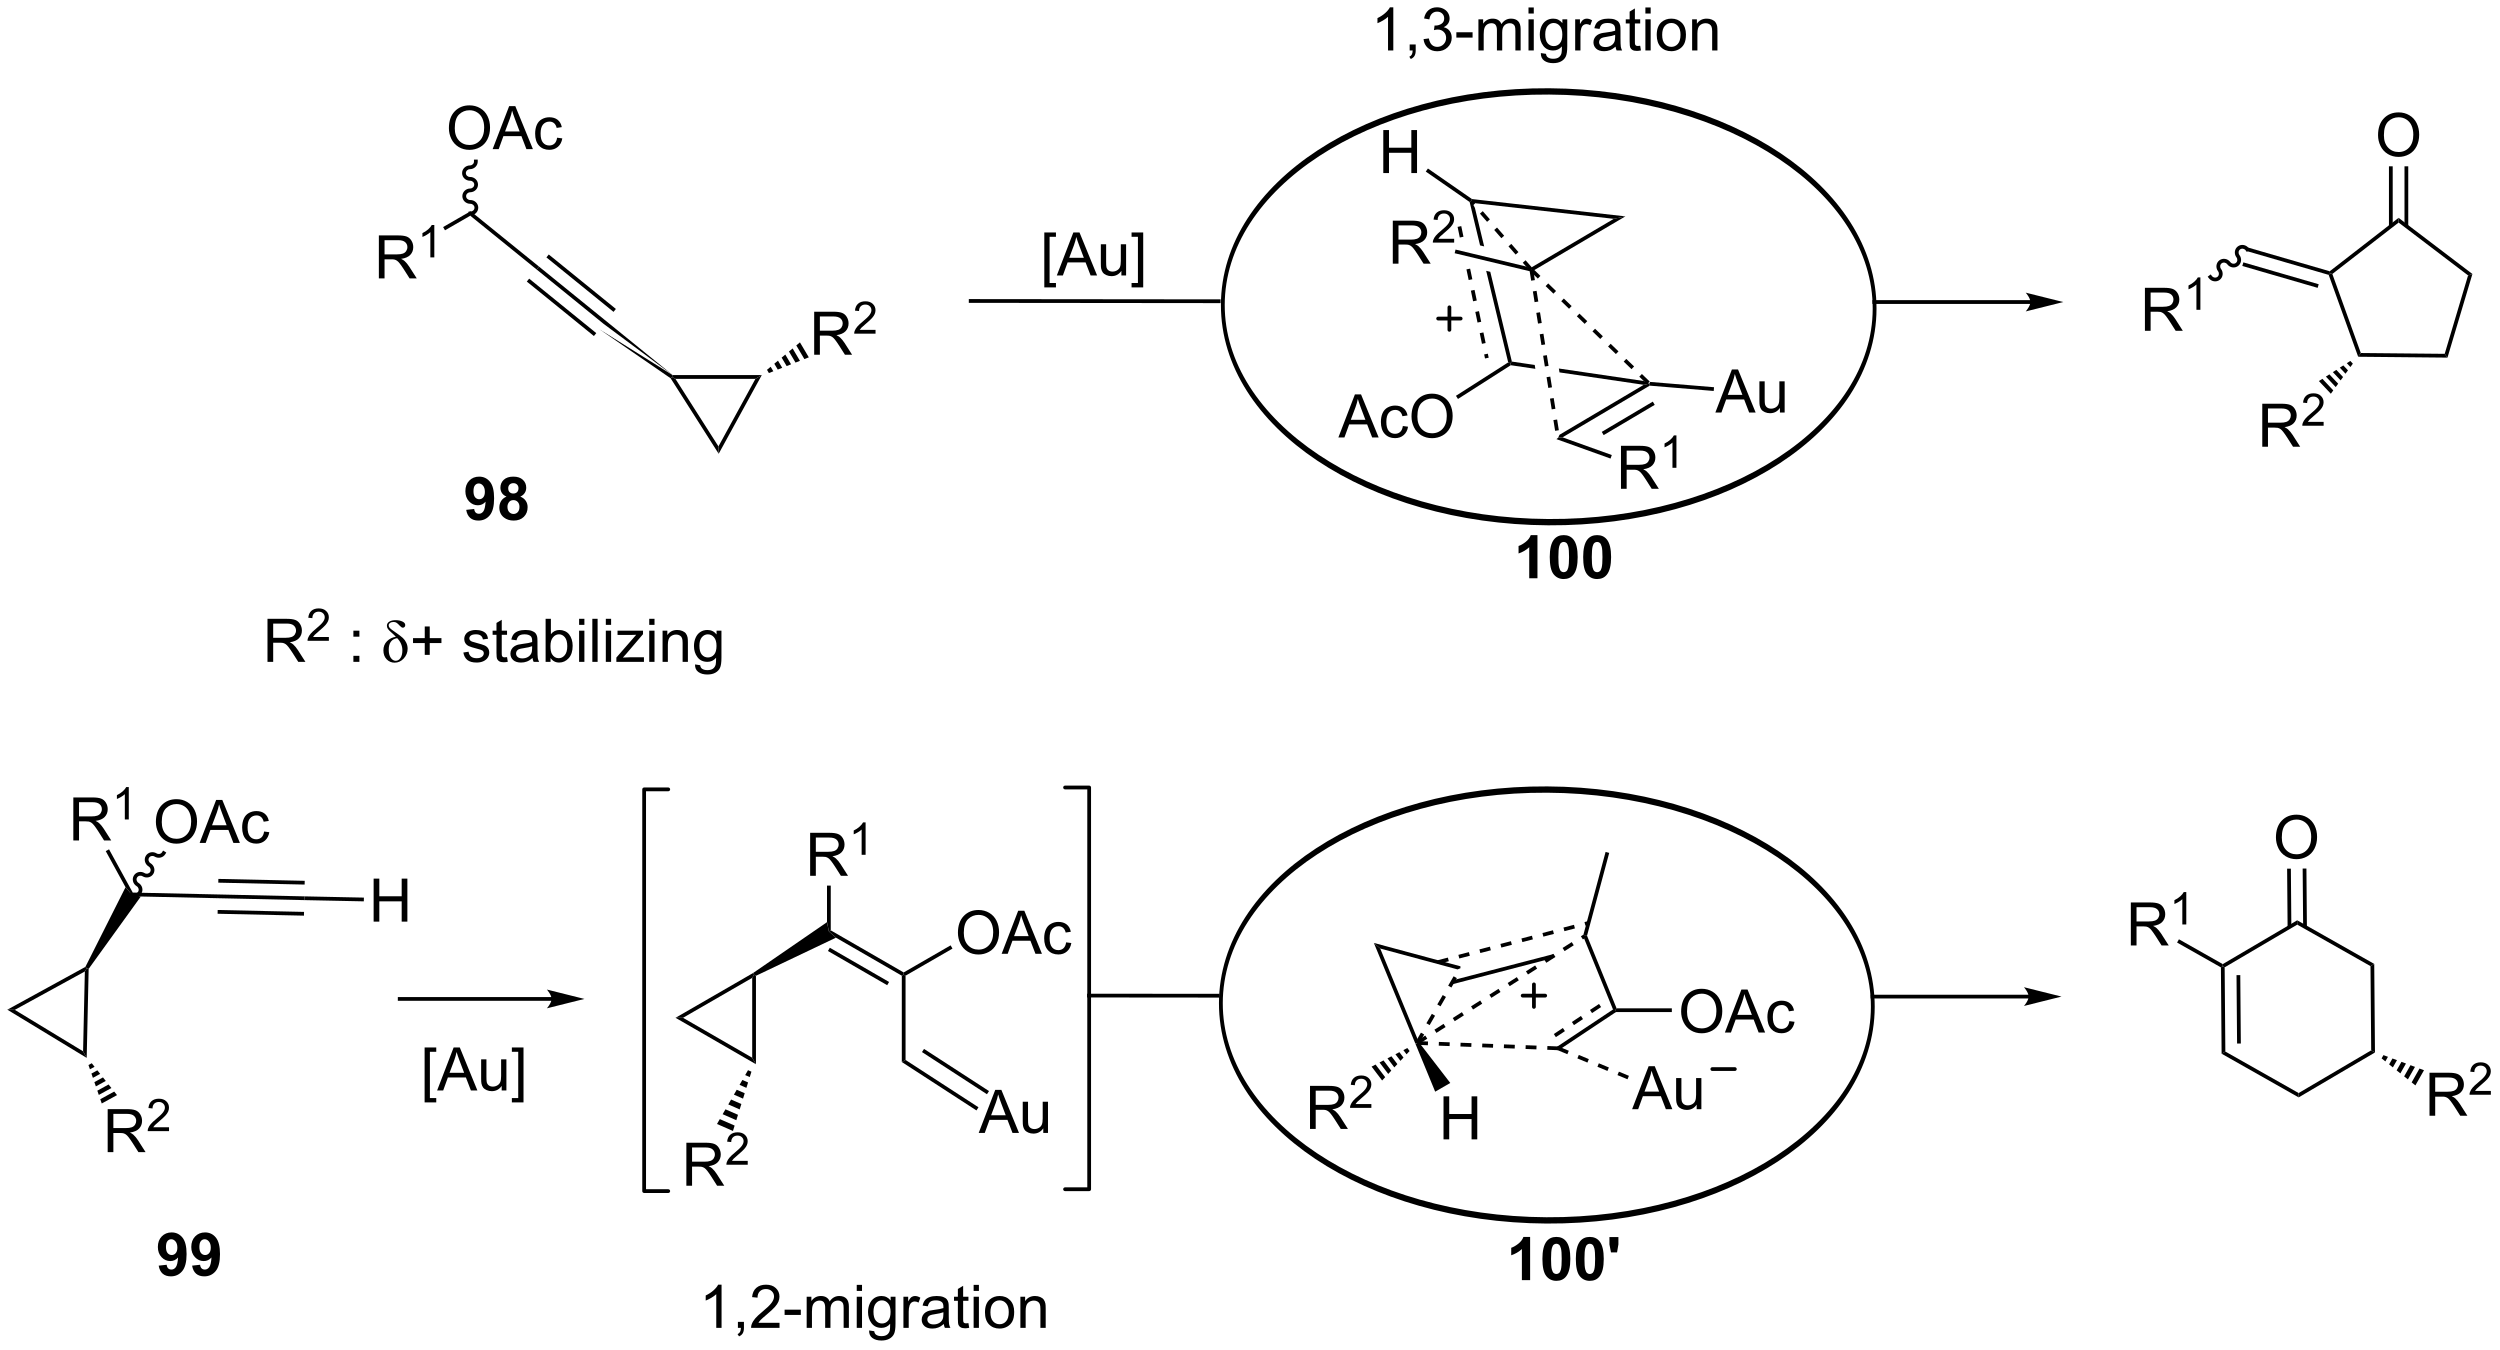 <?xml version="1.0" encoding="UTF-8"?>
<!DOCTYPE svg PUBLIC '-//W3C//DTD SVG 1.0//EN'
          'http://www.w3.org/TR/2001/REC-SVG-20010904/DTD/svg10.dtd'>
<svg stroke-dasharray="none" shape-rendering="auto" xmlns="http://www.w3.org/2000/svg" font-family="'Dialog'" text-rendering="auto" width="913" fill-opacity="1" color-interpolation="auto" color-rendering="auto" preserveAspectRatio="xMidYMid meet" font-size="12px" viewBox="0 0 913 493" fill="black" xmlns:xlink="http://www.w3.org/1999/xlink" stroke="black" image-rendering="auto" stroke-miterlimit="10" stroke-linecap="square" stroke-linejoin="miter" font-style="normal" stroke-width="1" height="493" stroke-dashoffset="0" font-weight="normal" stroke-opacity="1"
><!--Generated by the Batik Graphics2D SVG Generator--><defs id="genericDefs"
  /><g
  ><defs id="defs1"
    ><clipPath clipPathUnits="userSpaceOnUse" id="clipPath1"
      ><path d="M0.646 2.137 L342.76 2.137 L342.76 186.717 L0.646 186.717 L0.646 2.137 Z"
      /></clipPath
      ><clipPath clipPathUnits="userSpaceOnUse" id="clipPath2"
      ><path d="M0.646 2.137 L0.646 186.717 L342.76 186.717 L342.76 2.137 Z"
      /></clipPath
      ><clipPath clipPathUnits="userSpaceOnUse" id="clipPath3"
      ><path d="M6.391 15.258 L4.865 15.258 L4.865 15.258 L-1.6 89.158 L-1.6 121.84 L321.58 150.114 L330.895 43.648 Z"
      /></clipPath
      ><clipPath clipPathUnits="userSpaceOnUse" id="clipPath4"
      ><path d="M-0.972 17.336 L-0.972 196.783 L331.63 196.783 L331.63 17.336 Z"
      /></clipPath
      ><clipPath clipPathUnits="userSpaceOnUse" id="clipPath5"
      ><path d="M332.509 15.258 L5.167 15.258 L5.167 15.258 L0.69 66.435 L326.708 94.957 L332.509 28.647 L332.509 15.258 Z"
      /></clipPath
    ></defs
    ><g stroke-width="0.5" transform="scale(2.667,2.667) translate(-0.646,-2.137) matrix(1.041,-0.15,0.091,1.72,-5.811,-23.153)" stroke-linejoin="round" stroke-linecap="round"
    ><path fill="none" d="M206.484 39.988 C229.972 42.123 248.321 51.471 247.467 60.866 C246.613 70.262 226.88 76.147 203.391 74.012 C179.903 71.877 161.554 62.529 162.408 53.134 C163.262 43.738 182.995 37.853 206.484 39.988" clip-path="url(#clipPath3)"
    /></g
    ><g transform="scale(2.667,2.667) translate(-0.646,-2.137) matrix(1.029,0,0,1.029,1.646,-15.694)"
    ><path d="M34.624 105.403 L34.624 99.677 L37.163 99.677 Q37.929 99.677 38.327 99.831 Q38.725 99.984 38.962 100.375 Q39.202 100.765 39.202 101.239 Q39.202 101.849 38.806 102.268 Q38.413 102.685 37.587 102.797 Q37.889 102.942 38.046 103.083 Q38.377 103.388 38.673 103.844 L39.671 105.403 L38.718 105.403 L37.96 104.211 Q37.627 103.695 37.41 103.422 Q37.197 103.148 37.028 103.039 Q36.858 102.929 36.681 102.888 Q36.554 102.859 36.259 102.859 L35.382 102.859 L35.382 105.403 L34.624 105.403 ZM35.382 102.203 L37.009 102.203 Q37.53 102.203 37.822 102.096 Q38.116 101.989 38.267 101.752 Q38.421 101.515 38.421 101.239 Q38.421 100.833 38.124 100.573 Q37.83 100.31 37.194 100.31 L35.382 100.31 L35.382 102.203 Z" stroke="none" clip-path="url(#clipPath4)"
    /></g
    ><g transform="scale(2.667,2.667) translate(-0.646,-2.137) matrix(1.029,0,0,1.029,1.646,-15.694)"
    ><path d="M42.793 102.096 L42.793 102.603 L39.953 102.603 Q39.947 102.412 40.015 102.236 Q40.123 101.947 40.361 101.666 Q40.601 101.385 41.052 101.016 Q41.752 100.441 41.998 100.105 Q42.244 99.769 42.244 99.471 Q42.244 99.158 42.019 98.943 Q41.797 98.726 41.435 98.726 Q41.054 98.726 40.826 98.955 Q40.597 99.183 40.595 99.588 L40.052 99.533 Q40.109 98.926 40.472 98.609 Q40.836 98.291 41.447 98.291 Q42.066 98.291 42.425 98.635 Q42.787 98.976 42.787 99.482 Q42.787 99.74 42.681 99.99 Q42.576 100.238 42.33 100.514 Q42.086 100.789 41.517 101.269 Q41.043 101.668 40.908 101.81 Q40.773 101.953 40.685 102.096 L42.793 102.096 Z" stroke="none" clip-path="url(#clipPath4)"
    /></g
    ><g transform="scale(2.667,2.667) translate(-0.646,-2.137) matrix(1.029,0,0,1.029,1.646,-15.694)"
    ><path d="M46.055 102.054 L46.055 101.255 L46.854 101.255 L46.854 102.054 L46.055 102.054 ZM46.055 105.403 L46.055 104.601 L46.854 104.601 L46.854 105.403 L46.055 105.403 Z" stroke="none" clip-path="url(#clipPath4)"
    /></g
    ><g transform="scale(2.667,2.667) translate(-0.646,-2.137) matrix(1.029,0,0,1.029,1.646,-15.694)"
    ><path d="M51.706 102.07 Q51.51 101.851 51.164 101.547 Q50.781 101.211 50.648 101.018 Q50.516 100.825 50.516 100.594 Q50.516 100.25 50.836 100.054 Q51.156 99.856 51.672 99.856 Q52.188 99.856 52.57 100.034 Q52.956 100.208 52.956 100.515 Q52.956 100.664 52.862 100.763 Q52.768 100.859 52.643 100.859 Q52.464 100.859 52.221 100.591 Q51.977 100.317 51.805 100.206 Q51.635 100.094 51.409 100.094 Q51.12 100.094 50.935 100.224 Q50.75 100.351 50.75 100.552 Q50.75 100.739 50.901 100.903 Q51.055 101.067 51.688 101.5 Q52.362 101.966 52.641 102.229 Q52.922 102.489 53.096 102.864 Q53.273 103.239 53.273 103.656 Q53.273 104.39 52.755 104.953 Q52.237 105.513 51.547 105.513 Q50.917 105.513 50.482 105.065 Q50.049 104.614 50.049 103.864 Q50.049 103.14 50.529 102.656 Q51.008 102.172 51.706 102.07 ZM51.878 102.25 Q50.758 102.435 50.758 103.789 Q50.758 104.489 51.036 104.877 Q51.315 105.263 51.688 105.263 Q52.073 105.263 52.323 104.89 Q52.573 104.515 52.573 103.88 Q52.573 102.958 51.878 102.25 Z" stroke="none" clip-path="url(#clipPath4)"
    /></g
    ><g transform="scale(2.667,2.667) translate(-0.646,-2.137) matrix(1.029,0,0,1.029,1.646,-15.694)"
    ><path d="M55.551 104.476 L55.551 102.906 L53.991 102.906 L53.991 102.25 L55.551 102.25 L55.551 100.692 L56.215 100.692 L56.215 102.25 L57.772 102.25 L57.772 102.906 L56.215 102.906 L56.215 104.476 L55.551 104.476 ZM60.687 104.164 L61.383 104.054 Q61.44 104.474 61.708 104.698 Q61.977 104.919 62.456 104.919 Q62.94 104.919 63.174 104.721 Q63.409 104.523 63.409 104.258 Q63.409 104.021 63.203 103.883 Q63.057 103.789 62.484 103.646 Q61.711 103.45 61.411 103.307 Q61.112 103.164 60.958 102.914 Q60.805 102.661 60.805 102.356 Q60.805 102.078 60.93 101.844 Q61.057 101.606 61.276 101.45 Q61.44 101.328 61.724 101.245 Q62.008 101.161 62.331 101.161 Q62.82 101.161 63.187 101.302 Q63.557 101.442 63.732 101.682 Q63.909 101.922 63.977 102.325 L63.289 102.419 Q63.242 102.099 63.016 101.919 Q62.792 101.739 62.383 101.739 Q61.898 101.739 61.69 101.901 Q61.484 102.06 61.484 102.273 Q61.484 102.411 61.57 102.521 Q61.656 102.633 61.839 102.708 Q61.945 102.747 62.461 102.888 Q63.206 103.086 63.5 103.213 Q63.797 103.341 63.964 103.583 Q64.133 103.825 64.133 104.185 Q64.133 104.536 63.927 104.846 Q63.721 105.156 63.333 105.328 Q62.948 105.497 62.461 105.497 Q61.651 105.497 61.227 105.161 Q60.805 104.825 60.687 104.164 ZM66.502 104.773 L66.604 105.396 Q66.307 105.458 66.073 105.458 Q65.69 105.458 65.479 105.338 Q65.268 105.216 65.182 105.018 Q65.096 104.82 65.096 104.187 L65.096 101.802 L64.581 101.802 L64.581 101.255 L65.096 101.255 L65.096 100.226 L65.797 99.804 L65.797 101.255 L66.502 101.255 L66.502 101.802 L65.797 101.802 L65.797 104.226 Q65.797 104.528 65.833 104.614 Q65.87 104.7 65.953 104.752 Q66.039 104.802 66.195 104.802 Q66.312 104.802 66.502 104.773 ZM69.897 104.89 Q69.506 105.224 69.144 105.362 Q68.785 105.497 68.371 105.497 Q67.686 105.497 67.319 105.164 Q66.952 104.828 66.952 104.31 Q66.952 104.005 67.09 103.752 Q67.23 103.5 67.454 103.349 Q67.678 103.195 67.96 103.117 Q68.168 103.062 68.585 103.013 Q69.436 102.911 69.84 102.771 Q69.842 102.625 69.842 102.586 Q69.842 102.156 69.644 101.981 Q69.374 101.742 68.842 101.742 Q68.348 101.742 68.111 101.916 Q67.874 102.091 67.762 102.531 L67.074 102.437 Q67.168 101.997 67.381 101.726 Q67.598 101.453 68.004 101.307 Q68.41 101.161 68.944 101.161 Q69.475 101.161 69.806 101.286 Q70.139 101.411 70.296 101.601 Q70.452 101.789 70.514 102.078 Q70.551 102.258 70.551 102.726 L70.551 103.664 Q70.551 104.646 70.595 104.906 Q70.639 105.164 70.772 105.403 L70.038 105.403 Q69.928 105.185 69.897 104.89 ZM69.84 103.32 Q69.457 103.476 68.691 103.586 Q68.256 103.648 68.077 103.726 Q67.897 103.804 67.798 103.956 Q67.702 104.106 67.702 104.289 Q67.702 104.57 67.915 104.758 Q68.129 104.945 68.538 104.945 Q68.944 104.945 69.259 104.768 Q69.577 104.591 69.725 104.281 Q69.84 104.044 69.84 103.578 L69.84 103.32 ZM72.289 105.403 L71.635 105.403 L71.635 99.677 L72.338 99.677 L72.338 101.719 Q72.784 101.161 73.477 101.161 Q73.859 101.161 74.2 101.315 Q74.542 101.469 74.763 101.75 Q74.984 102.028 75.109 102.424 Q75.234 102.817 75.234 103.265 Q75.234 104.333 74.706 104.916 Q74.18 105.497 73.44 105.497 Q72.706 105.497 72.289 104.883 L72.289 105.403 ZM72.281 103.297 Q72.281 104.044 72.484 104.375 Q72.815 104.919 73.383 104.919 Q73.844 104.919 74.18 104.518 Q74.516 104.117 74.516 103.325 Q74.516 102.513 74.193 102.127 Q73.87 101.739 73.414 101.739 Q72.953 101.739 72.617 102.14 Q72.281 102.539 72.281 103.297 ZM76.092 100.484 L76.092 99.677 L76.796 99.677 L76.796 100.484 L76.092 100.484 ZM76.092 105.403 L76.092 101.255 L76.796 101.255 L76.796 105.403 L76.092 105.403 ZM77.852 105.403 L77.852 99.677 L78.555 99.677 L78.555 105.403 L77.852 105.403 ZM79.647 100.484 L79.647 99.677 L80.35 99.677 L80.35 100.484 L79.647 100.484 ZM79.647 105.403 L79.647 101.255 L80.35 101.255 L80.35 105.403 L79.647 105.403 ZM81.049 105.403 L81.049 104.833 L83.69 101.802 Q83.242 101.825 82.898 101.825 L81.206 101.825 L81.206 101.255 L84.596 101.255 L84.596 101.719 L82.352 104.351 L81.917 104.833 Q82.391 104.797 82.805 104.797 L84.721 104.797 L84.721 105.403 L81.049 105.403 ZM85.424 100.484 L85.424 99.677 L86.127 99.677 L86.127 100.484 L85.424 100.484 ZM85.424 105.403 L85.424 101.255 L86.127 101.255 L86.127 105.403 L85.424 105.403 ZM87.199 105.403 L87.199 101.255 L87.832 101.255 L87.832 101.844 Q88.288 101.161 89.152 101.161 Q89.527 101.161 89.84 101.297 Q90.155 101.429 90.311 101.648 Q90.467 101.867 90.53 102.169 Q90.569 102.364 90.569 102.851 L90.569 105.403 L89.866 105.403 L89.866 102.88 Q89.866 102.45 89.782 102.237 Q89.702 102.023 89.493 101.898 Q89.285 101.771 89.004 101.771 Q88.553 101.771 88.228 102.057 Q87.902 102.341 87.902 103.138 L87.902 105.403 L87.199 105.403 ZM91.518 105.747 L92.203 105.849 Q92.245 106.166 92.44 106.31 Q92.703 106.505 93.156 106.505 Q93.643 106.505 93.909 106.31 Q94.174 106.114 94.268 105.763 Q94.323 105.549 94.32 104.859 Q93.859 105.403 93.172 105.403 Q92.315 105.403 91.846 104.786 Q91.377 104.169 91.377 103.304 Q91.377 102.711 91.591 102.211 Q91.807 101.708 92.216 101.435 Q92.625 101.161 93.174 101.161 Q93.909 101.161 94.385 101.755 L94.385 101.255 L95.034 101.255 L95.034 104.841 Q95.034 105.81 94.836 106.213 Q94.641 106.62 94.211 106.854 Q93.784 107.088 93.159 107.088 Q92.417 107.088 91.958 106.752 Q91.502 106.419 91.518 105.747 ZM92.102 103.255 Q92.102 104.07 92.424 104.445 Q92.75 104.82 93.237 104.82 Q93.721 104.82 94.049 104.448 Q94.377 104.075 94.377 103.278 Q94.377 102.515 94.039 102.13 Q93.703 101.742 93.227 101.742 Q92.758 101.742 92.43 102.125 Q92.102 102.505 92.102 103.255 Z" stroke="none" clip-path="url(#clipPath4)"
    /></g
    ><g transform="matrix(2.743,0,0,2.743,2.667,-47.551)"
    ><path d="M161.289 57.192 L128.265 57.156 L128.015 57.155 L128.014 57.655 L128.264 57.656 L161.288 57.692 L161.538 57.692 L161.539 57.192 L161.289 57.192 Z" stroke="none" clip-path="url(#clipPath4)"
    /></g
    ><g transform="matrix(2.743,0,0,2.743,2.667,-47.551)"
    ><path d="M58.794 34.401 Q58.794 32.974 59.56 32.169 Q60.326 31.362 61.536 31.362 Q62.328 31.362 62.964 31.742 Q63.602 32.12 63.935 32.797 Q64.271 33.474 64.271 34.333 Q64.271 35.206 63.919 35.893 Q63.568 36.581 62.922 36.935 Q62.279 37.289 61.531 37.289 Q60.724 37.289 60.086 36.898 Q59.451 36.505 59.122 35.831 Q58.794 35.154 58.794 34.401 ZM59.576 34.411 Q59.576 35.448 60.13 36.044 Q60.688 36.638 61.529 36.638 Q62.383 36.638 62.935 36.036 Q63.49 35.435 63.49 34.331 Q63.49 33.63 63.253 33.109 Q63.016 32.589 62.56 32.302 Q62.107 32.013 61.539 32.013 Q60.734 32.013 60.154 32.568 Q59.576 33.12 59.576 34.411 ZM64.616 37.19 L66.817 31.463 L67.634 31.463 L69.978 37.19 L69.113 37.19 L68.447 35.456 L66.051 35.456 L65.423 37.19 L64.616 37.19 ZM66.27 34.839 L68.212 34.839 L67.613 33.253 Q67.34 32.529 67.207 32.065 Q67.098 32.615 66.9 33.159 L66.27 34.839 ZM73.199 35.669 L73.892 35.76 Q73.777 36.474 73.311 36.88 Q72.845 37.284 72.165 37.284 Q71.314 37.284 70.796 36.727 Q70.277 36.169 70.277 35.13 Q70.277 34.458 70.499 33.956 Q70.723 33.45 71.178 33.2 Q71.634 32.948 72.168 32.948 Q72.845 32.948 73.275 33.289 Q73.704 33.63 73.824 34.26 L73.142 34.365 Q73.043 33.948 72.796 33.737 Q72.548 33.526 72.197 33.526 Q71.665 33.526 71.332 33.906 Q71.001 34.286 71.001 35.112 Q71.001 35.948 71.322 36.328 Q71.642 36.706 72.158 36.706 Q72.572 36.706 72.848 36.453 Q73.126 36.198 73.199 35.669 Z" stroke="none" clip-path="url(#clipPath4)"
    /></g
    ><g transform="matrix(2.743,0,0,2.743,2.667,-47.551)"
    ><path d="M61.664 46.004 C62.244 45.998 62.709 45.537 62.702 44.974 C62.696 44.412 62.221 43.962 61.641 43.968 C61.337 43.972 61.088 43.742 61.085 43.456 C61.082 43.17 61.326 42.936 61.63 42.933 C62.209 42.926 62.674 42.465 62.668 41.903 C62.661 41.34 62.186 40.89 61.606 40.897 C61.302 40.9 61.054 40.671 61.051 40.385 C61.047 40.099 61.291 39.864 61.595 39.861 C62.175 39.854 62.64 39.393 62.633 38.831 L62.63 38.581 L62.13 38.587 L62.133 38.837 C62.136 39.123 61.892 39.358 61.589 39.361 C61.009 39.367 60.544 39.829 60.551 40.391 C60.557 40.953 61.032 41.403 61.612 41.397 C61.916 41.393 62.165 41.623 62.168 41.909 C62.171 42.195 61.927 42.429 61.623 42.433 C61.044 42.439 60.579 42.9 60.585 43.463 C60.592 44.025 61.067 44.475 61.647 44.468 C61.95 44.465 62.199 44.694 62.202 44.98 C62.205 45.267 61.962 45.501 61.658 45.504 L61.408 45.508 L61.414 46.007 L61.664 46.004 Z" stroke="none" clip-path="url(#clipPath4)"
    /></g
    ><g transform="matrix(2.743,0,0,2.743,2.667,-47.551)"
    ><path d="M61.637 46.057 L61.685 45.452 L70.783 52.823 L70.472 53.214 Z" stroke="none" clip-path="url(#clipPath4)"
    /></g
    ><g transform="matrix(2.743,0,0,2.743,2.667,-47.551)"
    ><path d="M70.472 53.214 L70.783 52.823 L88.656 67.33 L79.406 60.465 ZM71.776 51.605 L80.711 58.857 L81.026 58.469 L72.091 51.216 ZM69.165 54.822 L78.1 62.074 L78.415 61.686 L69.481 54.434 Z" stroke="none" clip-path="url(#clipPath4)"
    /></g
    ><g transform="matrix(2.743,0,0,2.743,2.667,-47.551)"
    ><path d="M78.832 61.172 L88.656 67.33 L88.597 67.274 L88.499 67.524 L88.314 67.699 Z" stroke="none" clip-path="url(#clipPath4)"
    /></g
    ><g transform="matrix(2.743,0,0,2.743,2.667,-47.551)"
    ><path d="M88.314 67.699 L88.499 67.524 L88.954 67.774 L94.68 76.768 L94.712 77.75 Z" stroke="none" clip-path="url(#clipPath4)"
    /></g
    ><g transform="matrix(2.743,0,0,2.743,2.667,-47.551)"
    ><path d="M94.712 77.75 L94.68 76.768 L99.606 67.774 L100.45 67.274 Z" stroke="none" clip-path="url(#clipPath4)"
    /></g
    ><g transform="matrix(2.743,0,0,2.743,2.667,-47.551)"
    ><path d="M100.45 67.274 L99.606 67.774 L88.954 67.774 L88.499 67.524 L88.597 67.274 Z" stroke="none" clip-path="url(#clipPath4)"
    /></g
    ><g transform="matrix(2.743,0,0,2.743,2.667,-47.551)"
    ><path d="M107.427 64.562 L107.427 58.836 L109.966 58.836 Q110.732 58.836 111.13 58.989 Q111.529 59.143 111.766 59.534 Q112.005 59.924 112.005 60.398 Q112.005 61.008 111.609 61.427 Q111.216 61.844 110.391 61.956 Q110.693 62.102 110.849 62.242 Q111.18 62.547 111.477 63.002 L112.474 64.562 L111.521 64.562 L110.763 63.37 Q110.43 62.854 110.214 62.581 Q110 62.307 109.831 62.198 Q109.662 62.088 109.484 62.047 Q109.357 62.018 109.063 62.018 L108.185 62.018 L108.185 64.562 L107.427 64.562 ZM108.185 61.362 L109.813 61.362 Q110.334 61.362 110.625 61.255 Q110.919 61.148 111.07 60.911 Q111.224 60.674 111.224 60.398 Q111.224 59.992 110.927 59.732 Q110.633 59.469 109.998 59.469 L108.185 59.469 L108.185 61.362 Z" stroke="none" clip-path="url(#clipPath4)"
    /></g
    ><g transform="matrix(2.743,0,0,2.743,2.667,-47.551)"
    ><path d="M115.596 61.255 L115.596 61.762 L112.756 61.762 Q112.75 61.571 112.818 61.395 Q112.926 61.106 113.164 60.825 Q113.404 60.544 113.856 60.175 Q114.555 59.6 114.801 59.264 Q115.047 58.928 115.047 58.63 Q115.047 58.317 114.822 58.102 Q114.6 57.885 114.238 57.885 Q113.858 57.885 113.629 58.114 Q113.4 58.343 113.398 58.747 L112.856 58.692 Q112.912 58.085 113.275 57.768 Q113.639 57.45 114.25 57.45 Q114.869 57.45 115.229 57.794 Q115.59 58.135 115.59 58.641 Q115.59 58.899 115.484 59.149 Q115.379 59.397 115.133 59.673 Q114.889 59.948 114.32 60.428 Q113.846 60.827 113.711 60.969 Q113.576 61.112 113.488 61.255 L115.596 61.255 Z" stroke="none" clip-path="url(#clipPath4)"
    /></g
    ><g transform="matrix(2.743,0,0,2.743,2.667,-47.551)"
    ><path d="M101.144 66.572 L101.632 66.166 L101.99 66.77 L101.399 67.002 ZM102.119 65.76 L102.606 65.353 L103.171 66.305 L102.58 66.538 ZM103.094 64.947 L103.581 64.541 L104.351 65.841 L103.761 66.073 ZM104.069 64.134 L104.556 63.728 L105.532 65.376 L104.942 65.609 ZM105.043 63.322 L105.531 62.916 L106.713 64.912 L106.123 65.144 Z" stroke="none" clip-path="url(#clipPath4)"
    /></g
    ><g transform="matrix(2.743,0,0,2.743,2.667,-47.551)"
    ><path d="M49.469 54.404 L49.469 48.678 L52.008 48.678 Q52.773 48.678 53.172 48.831 Q53.57 48.985 53.807 49.376 Q54.047 49.766 54.047 50.24 Q54.047 50.85 53.651 51.269 Q53.258 51.686 52.432 51.798 Q52.734 51.944 52.891 52.084 Q53.221 52.389 53.518 52.844 L54.516 54.404 L53.562 54.404 L52.804 53.212 Q52.471 52.696 52.255 52.423 Q52.041 52.149 51.872 52.04 Q51.703 51.93 51.526 51.889 Q51.398 51.86 51.104 51.86 L50.226 51.86 L50.226 54.404 L49.469 54.404 ZM50.226 51.204 L51.854 51.204 Q52.375 51.204 52.666 51.097 Q52.961 50.99 53.112 50.753 Q53.266 50.516 53.266 50.24 Q53.266 49.834 52.969 49.574 Q52.674 49.311 52.039 49.311 L50.226 49.311 L50.226 51.204 Z" stroke="none" clip-path="url(#clipPath4)"
    /></g
    ><g transform="matrix(2.743,0,0,2.743,2.667,-47.551)"
    ><path d="M56.852 51.604 L56.325 51.604 L56.325 48.243 Q56.133 48.425 55.825 48.606 Q55.516 48.788 55.27 48.88 L55.27 48.37 Q55.711 48.161 56.041 47.866 Q56.373 47.569 56.512 47.292 L56.852 47.292 L56.852 51.604 Z" stroke="none" clip-path="url(#clipPath4)"
    /></g
    ><g transform="matrix(2.743,0,0,2.743,2.667,-47.551)"
    ><path d="M61.685 45.452 L61.637 46.057 L58.275 47.998 L58.025 47.565 Z" stroke="none" clip-path="url(#clipPath4)"
    /></g
    ><g transform="matrix(2.743,0,0,2.743,2.667,-47.551)"
    ><path d="M200.316 65.476 L200.112 65.699 L200.168 65.96 L203.442 66.442 L203.359 65.925 L203.359 65.925 L200.316 65.476 ZM206.574 66.398 L206.656 66.916 L206.656 66.916 L217.876 68.569 L218.61 68.425 L217.877 68.064 L206.574 66.398 Z" stroke="none" clip-path="url(#clipPath4)"
    /></g
    ><g transform="matrix(2.743,0,0,2.743,2.667,-47.551)"
    ><path d="M217.876 68.569 L218.61 68.425 L218.669 68.68 L207.06 75.562 L206.475 75.618 L206.664 75.216 ZM219.08 70.807 L212.283 74.836 L212.538 75.266 L219.335 71.237 Z" stroke="none" clip-path="url(#clipPath4)"
    /></g
    ><g transform="matrix(2.743,0,0,2.743,2.667,-47.551)"
    ><path d="M214.842 82.418 L214.842 76.692 L217.381 76.692 Q218.146 76.692 218.545 76.845 Q218.943 76.999 219.18 77.39 Q219.42 77.78 219.42 78.254 Q219.42 78.864 219.024 79.283 Q218.631 79.7 217.805 79.811 Q218.107 79.957 218.263 80.098 Q218.594 80.403 218.891 80.858 L219.888 82.418 L218.935 82.418 L218.178 81.226 Q217.844 80.71 217.628 80.436 Q217.415 80.163 217.245 80.054 Q217.076 79.944 216.899 79.903 Q216.771 79.874 216.477 79.874 L215.599 79.874 L215.599 82.418 L214.842 82.418 ZM215.599 79.218 L217.227 79.218 Q217.748 79.218 218.04 79.111 Q218.334 79.004 218.485 78.767 Q218.638 78.53 218.638 78.254 Q218.638 77.848 218.342 77.588 Q218.047 77.325 217.412 77.325 L215.599 77.325 L215.599 79.218 Z" stroke="none" clip-path="url(#clipPath4)"
    /></g
    ><g transform="matrix(2.743,0,0,2.743,2.667,-47.551)"
    ><path d="M222.225 79.618 L221.698 79.618 L221.698 76.257 Q221.506 76.439 221.198 76.62 Q220.889 76.802 220.643 76.894 L220.643 76.384 Q221.084 76.175 221.415 75.88 Q221.747 75.583 221.885 75.306 L222.225 75.306 L222.225 79.618 Z" stroke="none" clip-path="url(#clipPath4)"
    /></g
    ><g transform="matrix(2.743,0,0,2.743,2.667,-47.551)"
    ><path d="M206.252 75.803 L206.475 75.618 L207.06 75.562 L213.621 77.918 L213.452 78.389 Z" stroke="none" clip-path="url(#clipPath4)"
    /></g
    ><g transform="matrix(2.743,0,0,2.743,2.667,-47.551)"
    ><path d="M227.41 72.256 L229.61 66.529 L230.428 66.529 L232.772 72.256 L231.907 72.256 L231.24 70.522 L228.845 70.522 L228.217 72.256 L227.41 72.256 ZM229.063 69.904 L231.006 69.904 L230.407 68.318 Q230.134 67.594 230.001 67.131 Q229.891 67.68 229.694 68.225 L229.063 69.904 ZM236.006 72.256 L236.006 71.647 Q235.522 72.35 234.688 72.35 Q234.321 72.35 234.003 72.209 Q233.686 72.068 233.53 71.855 Q233.376 71.641 233.313 71.334 Q233.272 71.126 233.272 70.678 L233.272 68.108 L233.975 68.108 L233.975 70.407 Q233.975 70.959 234.016 71.149 Q234.084 71.428 234.298 71.587 Q234.514 71.743 234.829 71.743 Q235.147 71.743 235.423 71.581 Q235.701 71.42 235.816 71.141 Q235.93 70.86 235.93 70.329 L235.93 68.108 L236.634 68.108 L236.634 72.256 L236.006 72.256 Z" stroke="none" clip-path="url(#clipPath4)"
    /></g
    ><g transform="matrix(2.743,0,0,2.743,2.667,-47.551)"
    ><path d="M218.669 68.68 L218.61 68.425 L218.72 68.183 L227.232 68.891 L227.191 69.389 Z" stroke="none" clip-path="url(#clipPath4)"
    /></g
    ><g transform="matrix(2.743,0,0,2.743,2.667,-47.551)"
    ><path d="M194.914 44.08 L194.693 44.231 L196.082 50.01 L196.082 50.01 L196.628 50.141 L195.395 45.012 L194.914 44.08 ZM196.896 53.393 L199.827 65.584 L200.112 65.699 L200.316 65.476 L197.441 53.523 L196.896 53.393 Z" stroke="none" clip-path="url(#clipPath4)"
    /></g
    ><g transform="matrix(2.743,0,0,2.743,2.667,-47.551)"
    ><path d="M177.218 75.576 L179.418 69.849 L180.236 69.849 L182.58 75.576 L181.715 75.576 L181.049 73.841 L178.653 73.841 L178.025 75.576 L177.218 75.576 ZM178.872 73.224 L180.814 73.224 L180.215 71.638 Q179.942 70.914 179.809 70.451 Q179.7 71 179.502 71.544 L178.872 73.224 ZM185.801 74.055 L186.494 74.146 Q186.379 74.859 185.913 75.266 Q185.447 75.669 184.768 75.669 Q183.916 75.669 183.398 75.112 Q182.879 74.555 182.879 73.516 Q182.879 72.844 183.101 72.341 Q183.325 71.836 183.78 71.586 Q184.236 71.333 184.77 71.333 Q185.447 71.333 185.877 71.674 Q186.306 72.016 186.426 72.646 L185.744 72.75 Q185.645 72.333 185.398 72.122 Q185.15 71.911 184.799 71.911 Q184.268 71.911 183.934 72.292 Q183.603 72.672 183.603 73.497 Q183.603 74.333 183.924 74.713 Q184.244 75.091 184.76 75.091 Q185.174 75.091 185.45 74.838 Q185.728 74.583 185.801 74.055 ZM186.955 72.786 Q186.955 71.359 187.721 70.555 Q188.486 69.747 189.697 69.747 Q190.489 69.747 191.124 70.128 Q191.762 70.505 192.096 71.182 Q192.431 71.859 192.431 72.719 Q192.431 73.591 192.08 74.279 Q191.728 74.966 191.083 75.32 Q190.439 75.674 189.692 75.674 Q188.885 75.674 188.247 75.284 Q187.611 74.891 187.283 74.216 Q186.955 73.539 186.955 72.786 ZM187.736 72.797 Q187.736 73.833 188.291 74.43 Q188.848 75.023 189.689 75.023 Q190.543 75.023 191.096 74.422 Q191.65 73.82 191.65 72.716 Q191.65 72.016 191.413 71.495 Q191.176 70.974 190.721 70.688 Q190.268 70.398 189.7 70.398 Q188.895 70.398 188.314 70.953 Q187.736 71.505 187.736 72.797 Z" stroke="none" clip-path="url(#clipPath4)"
    /></g
    ><g transform="matrix(2.743,0,0,2.743,2.667,-47.551)"
    ><path d="M199.827 65.584 L192.87 70.032 L193.14 70.453 L200.168 65.96 L200.112 65.699 L199.827 65.584 Z" stroke="none" clip-path="url(#clipPath4)"
    /></g
    ><g transform="matrix(2.743,0,0,2.743,2.667,-47.551)"
    ><path d="M195.525 44.401 L194.914 44.08 L195.004 43.839 L215.43 46.142 L213.888 46.471 Z" stroke="none" clip-path="url(#clipPath4)"
    /></g
    ><g transform="matrix(2.743,0,0,2.743,2.667,-47.551)"
    ><path d="M213.888 46.471 L215.43 46.142 L203.315 53.289 L202.905 53.24 L202.957 52.919 Z" stroke="none" clip-path="url(#clipPath4)"
    /></g
    ><g transform="matrix(2.743,0,0,2.743,2.667,-47.551)"
    ><path d="M203.093 53.076 L202.143 51.986 L201.766 52.315 L202.716 53.404 ZM201.192 50.897 L200.242 49.808 L199.865 50.136 L200.816 51.226 ZM199.292 48.718 L198.341 47.629 L197.964 47.958 L198.915 49.047 ZM197.391 46.54 L196.44 45.45 L196.064 45.779 L197.014 46.868 ZM195.49 44.361 L195.102 43.916 L194.725 44.245 L195.113 44.69 Z" stroke="none" clip-path="url(#clipPath4)"
    /></g
    ><g transform="matrix(2.743,0,0,2.743,2.667,-47.551)"
    ><path d="M202.658 53.279 L202.886 54.707 L203.379 54.628 L203.152 53.201 ZM203.113 56.135 L203.341 57.562 L203.835 57.483 L203.607 56.056 ZM203.569 58.99 L203.797 60.417 L204.291 60.339 L204.063 58.911 ZM204.025 61.845 L204.252 63.273 L204.746 63.194 L204.518 61.766 ZM204.48 64.7 L204.708 66.128 L205.202 66.049 L204.974 64.621 ZM204.936 67.555 L205.164 68.983 L205.657 68.904 L205.429 67.477 ZM205.391 70.411 L205.619 71.838 L206.113 71.76 L205.885 70.332 ZM205.847 73.266 L206.075 74.694 L206.569 74.615 L206.341 73.187 Z" stroke="none" clip-path="url(#clipPath4)"
    /></g
    ><g transform="matrix(2.743,0,0,2.743,2.667,-47.551)"
    ><path d="M202.731 53.42 L203.77 54.425 L204.118 54.065 L203.078 53.06 ZM204.81 55.43 L205.849 56.434 L206.196 56.075 L205.157 55.07 ZM206.888 57.439 L207.928 58.444 L208.275 58.085 L207.236 57.08 ZM208.967 59.449 L210.006 60.454 L210.354 60.094 L209.314 59.09 ZM211.046 61.459 L212.085 62.464 L212.432 62.104 L211.393 61.099 ZM213.124 63.468 L214.163 64.473 L214.511 64.114 L213.472 63.109 ZM215.203 65.478 L216.242 66.483 L216.59 66.124 L215.55 65.119 ZM217.281 67.488 L218.321 68.493 L218.668 68.133 L217.629 67.129 Z" stroke="none" clip-path="url(#clipPath4)"
    /></g
    ><g transform="matrix(2.743,0,0,2.743,2.667,-47.551)"
    ><path d="M183.198 40.377 L183.198 34.651 L183.956 34.651 L183.956 37.002 L186.932 37.002 L186.932 34.651 L187.69 34.651 L187.69 40.377 L186.932 40.377 L186.932 37.677 L183.956 37.677 L183.956 40.377 L183.198 40.377 Z" stroke="none" clip-path="url(#clipPath4)"
    /></g
    ><g transform="matrix(2.743,0,0,2.743,2.667,-47.551)"
    ><path d="M195.004 43.839 L194.914 44.08 L194.693 44.231 L188.855 40.181 L189.14 39.77 Z" stroke="none" clip-path="url(#clipPath4)"
    /></g
    ><g transform="matrix(2.743,0,0,2.743,2.667,-47.551)"
    ><path d="M193.578 47.44 L193.089 47.542 L193.383 48.958 L193.873 48.855 L193.578 47.44 ZM194.758 53.101 L194.268 53.203 L194.563 54.618 L195.053 54.517 L194.758 53.101 ZM195.348 55.932 L194.858 56.034 L195.153 57.449 L195.643 57.347 L195.348 55.932 ZM195.938 58.762 L195.448 58.864 L195.743 60.279 L196.232 60.178 L195.938 58.762 ZM196.527 61.593 L196.038 61.695 L196.333 63.11 L196.822 63.008 L196.527 61.593 ZM197.117 64.423 L196.628 64.525 L196.74 65.062 L197.229 64.96 L197.117 64.423 Z" stroke="none" clip-path="url(#clipPath4)"
    /></g
    ><g transform="matrix(2.743,0,0,2.743,2.667,-47.551)"
    ><path d="M184.463 52.439 L184.463 46.713 L187.002 46.713 Q187.768 46.713 188.167 46.867 Q188.565 47.02 188.802 47.411 Q189.042 47.801 189.042 48.275 Q189.042 48.885 188.646 49.304 Q188.252 49.721 187.427 49.833 Q187.729 49.978 187.885 50.119 Q188.216 50.424 188.513 50.88 L189.51 52.439 L188.557 52.439 L187.799 51.247 Q187.466 50.731 187.25 50.458 Q187.036 50.184 186.867 50.075 Q186.698 49.965 186.521 49.924 Q186.393 49.895 186.099 49.895 L185.221 49.895 L185.221 52.439 L184.463 52.439 ZM185.221 49.239 L186.849 49.239 Q187.37 49.239 187.661 49.132 Q187.956 49.025 188.107 48.788 Q188.26 48.551 188.26 48.275 Q188.26 47.869 187.963 47.609 Q187.669 47.346 187.034 47.346 L185.221 47.346 L185.221 49.239 Z" stroke="none" clip-path="url(#clipPath4)"
    /></g
    ><g transform="matrix(2.743,0,0,2.743,2.667,-47.551)"
    ><path d="M192.632 49.132 L192.632 49.639 L189.792 49.639 Q189.786 49.448 189.855 49.272 Q189.962 48.983 190.2 48.702 Q190.441 48.421 190.892 48.051 Q191.591 47.477 191.837 47.141 Q192.083 46.805 192.083 46.507 Q192.083 46.194 191.859 45.979 Q191.636 45.762 191.275 45.762 Q190.894 45.762 190.665 45.991 Q190.437 46.219 190.435 46.624 L189.892 46.569 Q189.948 45.962 190.312 45.645 Q190.675 45.327 191.286 45.327 Q191.905 45.327 192.265 45.671 Q192.626 46.012 192.626 46.518 Q192.626 46.776 192.521 47.026 Q192.415 47.274 192.169 47.55 Q191.925 47.825 191.357 48.305 Q190.882 48.704 190.747 48.846 Q190.613 48.989 190.525 49.132 L192.632 49.132 Z" stroke="none" clip-path="url(#clipPath4)"
    /></g
    ><g transform="matrix(2.743,0,0,2.743,2.667,-47.551)"
    ><path d="M202.202 52.814 L202.905 53.24 L202.684 53.444 L192.701 51.049 L192.817 50.563 Z" stroke="none" clip-path="url(#clipPath4)"
    /></g
    ><g transform="matrix(2.743,0,0,2.743,2.667,-47.551)"
    ><path d="M138.066 55.599 L138.066 48.282 L139.616 48.282 L139.616 48.862 L138.769 48.862 L138.769 55.016 L139.616 55.016 L139.616 55.599 L138.066 55.599 ZM139.731 54.008 L141.932 48.282 L142.75 48.282 L145.093 54.008 L144.229 54.008 L143.562 52.274 L141.166 52.274 L140.539 54.008 L139.731 54.008 ZM141.385 51.657 L143.328 51.657 L142.729 50.071 Q142.455 49.347 142.323 48.883 Q142.213 49.433 142.015 49.977 L141.385 51.657 ZM148.328 54.008 L148.328 53.399 Q147.843 54.102 147.01 54.102 Q146.643 54.102 146.325 53.961 Q146.007 53.821 145.851 53.607 Q145.698 53.394 145.635 53.086 Q145.593 52.878 145.593 52.43 L145.593 49.86 L146.297 49.86 L146.297 52.159 Q146.297 52.711 146.338 52.901 Q146.406 53.18 146.619 53.339 Q146.836 53.495 147.151 53.495 Q147.468 53.495 147.744 53.334 Q148.023 53.172 148.138 52.894 Q148.252 52.612 148.252 52.081 L148.252 49.86 L148.955 49.86 L148.955 54.008 L148.328 54.008 ZM151.233 55.599 L149.683 55.599 L149.683 55.016 L150.53 55.016 L150.53 48.862 L149.683 48.862 L149.683 48.282 L151.233 48.282 L151.233 55.599 Z" stroke="none" clip-path="url(#clipPath4)"
    /></g
    ><g transform="matrix(2.743,0,0,2.743,2.667,-47.551)"
    ><path d="M318.373 46.337 L318.376 46.967 L309.554 53.812 L309.257 53.726 L309.204 53.451 Z" stroke="none" clip-path="url(#clipPath4)"
    /></g
    ><g transform="matrix(2.743,0,0,2.743,2.667,-47.551)"
    ><path d="M309.065 53.931 L309.257 53.726 L309.554 53.812 L313.344 64.335 L312.991 64.832 Z" stroke="none" clip-path="url(#clipPath4)"
    /></g
    ><g transform="matrix(2.743,0,0,2.743,2.667,-47.551)"
    ><path d="M312.991 64.832 L313.344 64.335 L324.512 64.444 L324.883 64.948 Z" stroke="none" clip-path="url(#clipPath4)"
    /></g
    ><g transform="matrix(2.743,0,0,2.743,2.667,-47.551)"
    ><path d="M324.883 64.948 L324.512 64.444 L327.624 54.003 L328.202 53.814 Z" stroke="none" clip-path="url(#clipPath4)"
    /></g
    ><g transform="matrix(2.743,0,0,2.743,2.667,-47.551)"
    ><path d="M328.202 53.814 L327.624 54.003 L318.376 46.967 L318.373 46.337 Z" stroke="none" clip-path="url(#clipPath4)"
    /></g
    ><g transform="matrix(2.743,0,0,2.743,2.667,-47.551)"
    ><path d="M309.204 53.451 L309.257 53.726 L309.065 53.931 L298.144 50.759 L298.283 50.279 ZM307.737 55.18 L297.706 52.267 L297.566 52.747 L307.597 55.66 Z" stroke="none" clip-path="url(#clipPath4)"
    /></g
    ><g transform="matrix(2.743,0,0,2.743,2.667,-47.551)"
    ><path d="M284.601 61.38 L284.601 55.654 L287.14 55.654 Q287.906 55.654 288.304 55.807 Q288.703 55.961 288.94 56.352 Q289.179 56.742 289.179 57.216 Q289.179 57.825 288.783 58.245 Q288.39 58.661 287.565 58.773 Q287.867 58.919 288.023 59.06 Q288.354 59.364 288.651 59.82 L289.648 61.38 L288.695 61.38 L287.937 60.187 Q287.604 59.672 287.387 59.398 Q287.174 59.125 287.005 59.016 Q286.835 58.906 286.658 58.864 Q286.531 58.836 286.236 58.836 L285.359 58.836 L285.359 61.38 L284.601 61.38 ZM285.359 58.18 L286.986 58.18 Q287.507 58.18 287.799 58.073 Q288.093 57.966 288.244 57.729 Q288.398 57.492 288.398 57.216 Q288.398 56.81 288.101 56.549 Q287.807 56.286 287.171 56.286 L285.359 56.286 L285.359 58.18 Z" stroke="none" clip-path="url(#clipPath4)"
    /></g
    ><g transform="matrix(2.743,0,0,2.743,2.667,-47.551)"
    ><path d="M291.985 58.58 L291.457 58.58 L291.457 55.219 Q291.266 55.4 290.957 55.582 Q290.649 55.764 290.402 55.855 L290.402 55.346 Q290.844 55.137 291.174 54.842 Q291.506 54.545 291.645 54.268 L291.985 54.268 L291.985 58.58 Z" stroke="none" clip-path="url(#clipPath4)"
    /></g
    ><g transform="matrix(2.743,0,0,2.743,2.667,-47.551)"
    ><path d="M298.413 50.368 C298.063 49.906 297.416 49.805 296.968 50.144 C296.519 50.483 296.438 51.133 296.788 51.595 C296.971 51.838 296.934 52.174 296.705 52.346 C296.477 52.519 296.144 52.462 295.961 52.219 C295.611 51.756 294.964 51.656 294.515 51.994 C294.067 52.333 293.986 52.983 294.336 53.446 C294.519 53.688 294.482 54.025 294.253 54.197 C294.025 54.369 293.691 54.312 293.509 54.069 L293.358 53.87 L292.959 54.172 L293.11 54.371 C293.459 54.834 294.106 54.934 294.555 54.596 C295.003 54.257 295.084 53.607 294.735 53.144 C294.552 52.902 294.589 52.566 294.817 52.393 C295.046 52.221 295.379 52.278 295.562 52.52 C295.911 52.983 296.558 53.084 297.007 52.745 C297.456 52.406 297.536 51.757 297.187 51.294 C297.004 51.051 297.041 50.715 297.269 50.543 C297.498 50.371 297.831 50.428 298.014 50.67 L298.165 50.87 L298.563 50.568 L298.413 50.368 Z" stroke="none" clip-path="url(#clipPath4)"
    /></g
    ><g transform="matrix(2.743,0,0,2.743,2.667,-47.551)"
    ><path d="M300.225 76.813 L300.225 71.087 L302.764 71.087 Q303.529 71.087 303.928 71.24 Q304.326 71.394 304.563 71.784 Q304.803 72.175 304.803 72.649 Q304.803 73.258 304.407 73.678 Q304.014 74.094 303.188 74.206 Q303.49 74.352 303.647 74.493 Q303.977 74.797 304.274 75.253 L305.272 76.813 L304.319 76.813 L303.561 75.62 Q303.227 75.105 303.011 74.831 Q302.798 74.558 302.628 74.448 Q302.459 74.339 302.282 74.297 Q302.154 74.269 301.86 74.269 L300.983 74.269 L300.983 76.813 L300.225 76.813 ZM300.983 73.613 L302.61 73.613 Q303.131 73.613 303.423 73.506 Q303.717 73.399 303.868 73.162 Q304.022 72.925 304.022 72.649 Q304.022 72.243 303.725 71.982 Q303.43 71.719 302.795 71.719 L300.983 71.719 L300.983 73.613 Z" stroke="none" clip-path="url(#clipPath4)"
    /></g
    ><g transform="matrix(2.743,0,0,2.743,2.667,-47.551)"
    ><path d="M308.393 73.505 L308.393 74.013 L305.553 74.013 Q305.548 73.822 305.616 73.646 Q305.723 73.357 305.962 73.076 Q306.202 72.794 306.653 72.425 Q307.352 71.851 307.598 71.515 Q307.844 71.179 307.844 70.88 Q307.844 70.568 307.62 70.353 Q307.397 70.136 307.036 70.136 Q306.655 70.136 306.427 70.365 Q306.198 70.593 306.196 70.998 L305.653 70.943 Q305.71 70.335 306.073 70.019 Q306.436 69.701 307.048 69.701 Q307.667 69.701 308.026 70.044 Q308.387 70.386 308.387 70.892 Q308.387 71.15 308.282 71.4 Q308.177 71.648 307.93 71.923 Q307.686 72.199 307.118 72.679 Q306.643 73.078 306.509 73.22 Q306.374 73.363 306.286 73.505 L308.393 73.505 Z" stroke="none" clip-path="url(#clipPath4)"
    /></g
    ><g transform="matrix(2.743,0,0,2.743,2.667,-47.551)"
    ><path d="M312.285 65.756 L311.96 66.2 L311.479 65.689 L311.943 65.391 ZM311.634 66.645 L311.308 67.09 L310.55 66.284 L311.015 65.986 ZM310.983 67.535 L310.657 67.98 L309.622 66.878 L310.086 66.581 ZM310.331 68.424 L310.005 68.869 L308.694 67.473 L309.158 67.176 ZM309.68 69.314 L309.354 69.759 L307.765 68.068 L308.23 67.771 Z" stroke="none" clip-path="url(#clipPath4)"
    /></g
    ><g transform="matrix(2.743,0,0,2.743,2.667,-47.551)"
    ><path d="M269.354 57.299 L248.572 57.299 L248.322 57.299 L248.322 57.799 L248.572 57.799 L269.354 57.799 L269.604 57.799 L269.604 57.299 L269.354 57.299 ZM273.729 57.549 L268.729 56.299 C268.729 56.299 269.354 57.002 269.354 57.549 C269.354 58.096 268.729 58.799 268.729 58.799 Z" stroke="none" clip-path="url(#clipPath4)"
    /></g
    ><g transform="matrix(2.743,0,0,2.743,2.667,-47.551)"
    ><path d="M315.638 35.338 Q315.638 33.911 316.403 33.106 Q317.169 32.299 318.38 32.299 Q319.171 32.299 319.807 32.679 Q320.445 33.057 320.778 33.734 Q321.114 34.411 321.114 35.27 Q321.114 36.142 320.763 36.83 Q320.411 37.517 319.765 37.872 Q319.122 38.226 318.375 38.226 Q317.567 38.226 316.929 37.835 Q316.294 37.442 315.966 36.767 Q315.638 36.09 315.638 35.338 ZM316.419 35.348 Q316.419 36.385 316.974 36.981 Q317.531 37.575 318.372 37.575 Q319.226 37.575 319.778 36.973 Q320.333 36.372 320.333 35.267 Q320.333 34.567 320.096 34.046 Q319.859 33.525 319.403 33.239 Q318.95 32.95 318.382 32.95 Q317.578 32.95 316.997 33.505 Q316.419 34.057 316.419 35.348 Z" stroke="none" clip-path="url(#clipPath4)"
    /></g
    ><g transform="matrix(2.743,0,0,2.743,2.667,-47.551)"
    ><path d="M319.66 47.439 L319.66 39.478 L319.16 39.478 L319.16 47.439 ZM317.59 47.455 L317.59 39.478 L317.09 39.478 L317.09 47.455 Z" stroke="none" clip-path="url(#clipPath4)"
    /></g
    ><g transform="matrix(2.743,0,0,2.743,2.667,-47.551)"
    ><path d="M184.531 24.058 L183.828 24.058 L183.828 19.576 Q183.573 19.819 183.161 20.061 Q182.75 20.303 182.422 20.425 L182.422 19.746 Q183.01 19.467 183.451 19.074 Q183.893 18.678 184.078 18.308 L184.531 18.308 L184.531 24.058 ZM186.71 24.058 L186.71 23.256 L187.512 23.256 L187.512 24.058 Q187.512 24.501 187.356 24.772 Q187.199 25.043 186.858 25.191 L186.663 24.891 Q186.887 24.793 186.991 24.602 Q187.098 24.415 187.108 24.058 L186.71 24.058 ZM188.557 22.545 L189.26 22.451 Q189.383 23.05 189.672 23.313 Q189.964 23.576 190.383 23.576 Q190.878 23.576 191.219 23.233 Q191.562 22.889 191.562 22.381 Q191.562 21.897 191.245 21.584 Q190.93 21.269 190.44 21.269 Q190.242 21.269 189.945 21.347 L190.024 20.73 Q190.094 20.738 190.135 20.738 Q190.586 20.738 190.945 20.503 Q191.305 20.269 191.305 19.779 Q191.305 19.394 191.042 19.141 Q190.781 18.886 190.367 18.886 Q189.956 18.886 189.682 19.144 Q189.409 19.402 189.331 19.918 L188.628 19.793 Q188.758 19.084 189.214 18.696 Q189.672 18.308 190.352 18.308 Q190.82 18.308 191.214 18.509 Q191.609 18.709 191.818 19.058 Q192.026 19.404 192.026 19.795 Q192.026 20.168 191.826 20.472 Q191.628 20.777 191.237 20.956 Q191.745 21.074 192.026 21.444 Q192.307 21.811 192.307 22.365 Q192.307 23.115 191.76 23.639 Q191.214 24.16 190.378 24.16 Q189.625 24.16 189.125 23.712 Q188.628 23.261 188.557 22.545 ZM192.926 22.339 L192.926 21.631 L195.085 21.631 L195.085 22.339 L192.926 22.339 ZM195.863 24.058 L195.863 19.91 L196.491 19.91 L196.491 20.49 Q196.686 20.186 197.009 20.001 Q197.335 19.816 197.749 19.816 Q198.21 19.816 198.504 20.009 Q198.801 20.199 198.921 20.543 Q199.413 19.816 200.202 19.816 Q200.819 19.816 201.15 20.157 Q201.483 20.498 201.483 21.209 L201.483 24.058 L200.785 24.058 L200.785 21.444 Q200.785 21.022 200.715 20.837 Q200.647 20.652 200.468 20.54 Q200.288 20.425 200.046 20.425 Q199.608 20.425 199.319 20.717 Q199.03 21.006 199.03 21.647 L199.03 24.058 L198.327 24.058 L198.327 21.363 Q198.327 20.894 198.155 20.66 Q197.983 20.425 197.593 20.425 Q197.296 20.425 197.043 20.581 Q196.793 20.738 196.678 21.04 Q196.566 21.339 196.566 21.904 L196.566 24.058 L195.863 24.058 ZM202.53 19.139 L202.53 18.331 L203.233 18.331 L203.233 19.139 L202.53 19.139 ZM202.53 24.058 L202.53 19.91 L203.233 19.91 L203.233 24.058 L202.53 24.058 ZM204.174 24.402 L204.859 24.503 Q204.901 24.821 205.096 24.964 Q205.359 25.16 205.812 25.16 Q206.299 25.16 206.565 24.964 Q206.831 24.769 206.924 24.418 Q206.979 24.204 206.977 23.514 Q206.516 24.058 205.828 24.058 Q204.971 24.058 204.503 23.441 Q204.034 22.824 204.034 21.959 Q204.034 21.365 204.247 20.865 Q204.464 20.363 204.872 20.089 Q205.281 19.816 205.831 19.816 Q206.565 19.816 207.042 20.41 L207.042 19.91 L207.69 19.91 L207.69 23.496 Q207.69 24.464 207.492 24.868 Q207.297 25.274 206.867 25.509 Q206.44 25.743 205.815 25.743 Q205.073 25.743 204.615 25.407 Q204.159 25.074 204.174 24.402 ZM204.758 21.91 Q204.758 22.725 205.081 23.1 Q205.406 23.475 205.893 23.475 Q206.378 23.475 206.706 23.102 Q207.034 22.73 207.034 21.933 Q207.034 21.17 206.695 20.785 Q206.359 20.397 205.883 20.397 Q205.414 20.397 205.086 20.779 Q204.758 21.16 204.758 21.91 ZM208.746 24.058 L208.746 19.91 L209.379 19.91 L209.379 20.537 Q209.621 20.097 209.824 19.956 Q210.03 19.816 210.277 19.816 Q210.631 19.816 210.999 20.043 L210.756 20.694 Q210.499 20.543 210.241 20.543 Q210.012 20.543 209.827 20.68 Q209.644 20.819 209.566 21.066 Q209.449 21.441 209.449 21.886 L209.449 24.058 L208.746 24.058 ZM214.124 23.545 Q213.733 23.878 213.371 24.016 Q213.012 24.152 212.598 24.152 Q211.913 24.152 211.546 23.819 Q211.178 23.483 211.178 22.964 Q211.178 22.66 211.316 22.407 Q211.457 22.154 211.681 22.003 Q211.905 21.85 212.186 21.772 Q212.394 21.717 212.811 21.668 Q213.663 21.566 214.066 21.425 Q214.069 21.279 214.069 21.24 Q214.069 20.811 213.871 20.636 Q213.6 20.397 213.069 20.397 Q212.574 20.397 212.337 20.571 Q212.1 20.746 211.988 21.186 L211.301 21.092 Q211.394 20.652 211.608 20.381 Q211.824 20.108 212.231 19.962 Q212.637 19.816 213.171 19.816 Q213.702 19.816 214.033 19.941 Q214.366 20.066 214.522 20.256 Q214.678 20.444 214.741 20.733 Q214.777 20.912 214.777 21.381 L214.777 22.319 Q214.777 23.3 214.822 23.561 Q214.866 23.819 214.999 24.058 L214.264 24.058 Q214.155 23.839 214.124 23.545 ZM214.066 21.975 Q213.684 22.131 212.918 22.24 Q212.483 22.303 212.303 22.381 Q212.124 22.459 212.025 22.61 Q211.928 22.761 211.928 22.944 Q211.928 23.225 212.142 23.412 Q212.356 23.6 212.764 23.6 Q213.171 23.6 213.486 23.423 Q213.803 23.246 213.952 22.936 Q214.066 22.699 214.066 22.233 L214.066 21.975 ZM217.401 23.428 L217.503 24.05 Q217.206 24.113 216.971 24.113 Q216.589 24.113 216.378 23.993 Q216.167 23.871 216.081 23.673 Q215.995 23.475 215.995 22.842 L215.995 20.456 L215.479 20.456 L215.479 19.91 L215.995 19.91 L215.995 18.881 L216.695 18.459 L216.695 19.91 L217.401 19.91 L217.401 20.456 L216.695 20.456 L216.695 22.881 Q216.695 23.183 216.732 23.269 Q216.768 23.355 216.852 23.407 Q216.938 23.456 217.094 23.456 Q217.211 23.456 217.401 23.428 ZM218.093 19.139 L218.093 18.331 L218.796 18.331 L218.796 19.139 L218.093 19.139 ZM218.093 24.058 L218.093 19.91 L218.796 19.91 L218.796 24.058 L218.093 24.058 ZM219.604 21.983 Q219.604 20.831 220.245 20.277 Q220.781 19.816 221.549 19.816 Q222.406 19.816 222.948 20.376 Q223.492 20.936 223.492 21.925 Q223.492 22.725 223.25 23.186 Q223.01 23.644 222.552 23.899 Q222.094 24.152 221.549 24.152 Q220.68 24.152 220.141 23.595 Q219.604 23.035 219.604 21.983 ZM220.328 21.983 Q220.328 22.779 220.674 23.178 Q221.024 23.574 221.549 23.574 Q222.073 23.574 222.419 23.175 Q222.768 22.777 222.768 21.959 Q222.768 21.191 222.419 20.795 Q222.07 20.397 221.549 20.397 Q221.024 20.397 220.674 20.793 Q220.328 21.186 220.328 21.983 ZM224.316 24.058 L224.316 19.91 L224.949 19.91 L224.949 20.498 Q225.405 19.816 226.269 19.816 Q226.644 19.816 226.957 19.951 Q227.272 20.084 227.428 20.303 Q227.585 20.522 227.647 20.824 Q227.686 21.019 227.686 21.506 L227.686 24.058 L226.983 24.058 L226.983 21.535 Q226.983 21.105 226.9 20.891 Q226.819 20.678 226.611 20.553 Q226.402 20.425 226.121 20.425 Q225.671 20.425 225.345 20.712 Q225.019 20.996 225.019 21.793 L225.019 24.058 L224.316 24.058 Z" stroke="none" clip-path="url(#clipPath4)"
    /></g
    ><g transform="matrix(2.743,0,0,2.743,2.667,-47.551)"
    ><path d="M0 151.765 L1 151.787 L10.089 157.306 L10.57 158.183 Z" stroke="none" clip-path="url(#clipPath4)"
    /></g
    ><g transform="matrix(2.743,0,0,2.743,2.667,-47.551)"
    ><path d="M10.57 158.183 L10.089 157.306 L10.324 146.675 L10.584 146.248 L10.832 146.329 Z" stroke="none" clip-path="url(#clipPath4)"
    /></g
    ><g transform="matrix(2.743,0,0,2.743,2.667,-47.551)"
    ><path d="M10.397 146.065 L10.584 146.248 L10.324 146.675 L1 151.787 L0 151.765 Z" stroke="none" clip-path="url(#clipPath4)"
    /></g
    ><g transform="matrix(2.743,0,0,2.743,2.667,-47.551)"
    ><path d="M13.364 170.729 L13.364 165.002 L15.903 165.002 Q16.668 165.002 17.067 165.156 Q17.465 165.309 17.702 165.7 Q17.942 166.091 17.942 166.565 Q17.942 167.174 17.546 167.593 Q17.153 168.01 16.327 168.122 Q16.629 168.268 16.785 168.408 Q17.116 168.713 17.413 169.169 L18.41 170.729 L17.457 170.729 L16.699 169.536 Q16.366 169.02 16.15 168.747 Q15.936 168.473 15.767 168.364 Q15.598 168.255 15.421 168.213 Q15.293 168.184 14.999 168.184 L14.121 168.184 L14.121 170.729 L13.364 170.729 ZM14.121 167.528 L15.749 167.528 Q16.27 167.528 16.561 167.421 Q16.856 167.315 17.007 167.078 Q17.16 166.841 17.16 166.565 Q17.16 166.158 16.863 165.898 Q16.569 165.635 15.934 165.635 L14.121 165.635 L14.121 167.528 Z" stroke="none" clip-path="url(#clipPath4)"
    /></g
    ><g transform="matrix(2.743,0,0,2.743,2.667,-47.551)"
    ><path d="M21.532 167.421 L21.532 167.929 L18.692 167.929 Q18.686 167.737 18.755 167.561 Q18.862 167.272 19.1 166.991 Q19.341 166.71 19.792 166.341 Q20.491 165.767 20.737 165.431 Q20.983 165.095 20.983 164.796 Q20.983 164.483 20.759 164.268 Q20.536 164.052 20.175 164.052 Q19.794 164.052 19.565 164.28 Q19.337 164.509 19.335 164.913 L18.792 164.858 Q18.849 164.251 19.212 163.935 Q19.575 163.616 20.186 163.616 Q20.805 163.616 21.165 163.96 Q21.526 164.302 21.526 164.808 Q21.526 165.065 21.421 165.315 Q21.315 165.563 21.069 165.839 Q20.825 166.114 20.257 166.595 Q19.782 166.993 19.647 167.136 Q19.513 167.278 19.425 167.421 L21.532 167.421 Z" stroke="none" clip-path="url(#clipPath4)"
    /></g
    ><g transform="matrix(2.743,0,0,2.743,2.667,-47.551)"
    ><path d="M11.244 158.892 L11.618 159.364 L11.002 159.701 L10.806 159.133 ZM11.992 159.835 L12.366 160.307 L11.395 160.839 L11.199 160.27 ZM12.739 160.779 L13.113 161.25 L11.788 161.977 L11.592 161.408 ZM13.487 161.722 L13.861 162.193 L12.181 163.114 L11.985 162.546 ZM14.235 162.665 L14.609 163.137 L12.574 164.252 L12.378 163.683 Z" stroke="none" clip-path="url(#clipPath4)"
    /></g
    ><g transform="matrix(2.743,0,0,2.743,2.667,-47.551)"
    ><path d="M10.832 146.329 L10.584 146.248 L10.397 146.065 L15.741 135.458 L16.552 136.418 L17.778 136.695 Z" stroke="none" clip-path="url(#clipPath4)"
    /></g
    ><g transform="matrix(2.743,0,0,2.743,2.667,-47.551)"
    ><path d="M8.791 129.234 L8.791 123.507 L11.33 123.507 Q12.095 123.507 12.494 123.661 Q12.892 123.815 13.129 124.205 Q13.369 124.596 13.369 125.07 Q13.369 125.679 12.973 126.099 Q12.58 126.515 11.754 126.627 Q12.056 126.773 12.213 126.914 Q12.543 127.218 12.84 127.674 L13.838 129.234 L12.884 129.234 L12.127 128.041 Q11.793 127.526 11.577 127.252 Q11.364 126.979 11.194 126.869 Q11.025 126.76 10.848 126.718 Q10.72 126.69 10.426 126.69 L9.549 126.69 L9.549 129.234 L8.791 129.234 ZM9.549 126.033 L11.176 126.033 Q11.697 126.033 11.989 125.927 Q12.283 125.82 12.434 125.583 Q12.588 125.346 12.588 125.07 Q12.588 124.664 12.291 124.403 Q11.996 124.14 11.361 124.14 L9.549 124.14 L9.549 126.033 Z" stroke="none" clip-path="url(#clipPath4)"
    /></g
    ><g transform="matrix(2.743,0,0,2.743,2.667,-47.551)"
    ><path d="M16.174 126.434 L15.647 126.434 L15.647 123.073 Q15.455 123.254 15.147 123.436 Q14.838 123.618 14.592 123.709 L14.592 123.2 Q15.034 122.99 15.364 122.696 Q15.696 122.399 15.834 122.121 L16.174 122.121 L16.174 126.434 Z" stroke="none" clip-path="url(#clipPath4)"
    /></g
    ><g transform="matrix(2.743,0,0,2.743,2.667,-47.551)"
    ><path d="M16.702 136.171 L16.552 136.418 L15.741 135.458 L13.107 130.654 L13.546 130.414 Z" stroke="none" clip-path="url(#clipPath4)"
    /></g
    ><g transform="matrix(2.743,0,0,2.743,2.667,-47.551)"
    ><path d="M17.778 136.695 L16.552 136.418 L16.702 136.171 L28.055 136.422 L28.044 136.922 Z" stroke="none" clip-path="url(#clipPath4)"
    /></g
    ><g transform="matrix(2.743,0,0,2.743,2.667,-47.551)"
    ><path d="M19.784 126.774 Q19.784 125.347 20.55 124.542 Q21.315 123.735 22.526 123.735 Q23.318 123.735 23.953 124.115 Q24.591 124.493 24.925 125.17 Q25.261 125.847 25.261 126.706 Q25.261 127.579 24.909 128.266 Q24.558 128.953 23.912 129.308 Q23.268 129.662 22.521 129.662 Q21.714 129.662 21.076 129.271 Q20.44 128.878 20.112 128.203 Q19.784 127.526 19.784 126.774 ZM20.565 126.784 Q20.565 127.821 21.12 128.417 Q21.677 129.011 22.518 129.011 Q23.373 129.011 23.925 128.409 Q24.479 127.808 24.479 126.704 Q24.479 126.003 24.242 125.482 Q24.005 124.961 23.55 124.675 Q23.096 124.386 22.529 124.386 Q21.724 124.386 21.143 124.941 Q20.565 125.493 20.565 126.784 ZM25.606 129.563 L27.806 123.836 L28.624 123.836 L30.968 129.563 L30.103 129.563 L29.436 127.829 L27.041 127.829 L26.413 129.563 L25.606 129.563 ZM27.259 127.211 L29.202 127.211 L28.603 125.625 Q28.33 124.901 28.197 124.438 Q28.087 124.987 27.89 125.532 L27.259 127.211 ZM34.189 128.042 L34.882 128.133 Q34.767 128.847 34.301 129.253 Q33.835 129.657 33.155 129.657 Q32.304 129.657 31.785 129.099 Q31.267 128.542 31.267 127.503 Q31.267 126.831 31.488 126.329 Q31.712 125.823 32.168 125.573 Q32.624 125.321 33.158 125.321 Q33.835 125.321 34.264 125.662 Q34.694 126.003 34.814 126.633 L34.132 126.737 Q34.033 126.321 33.785 126.11 Q33.538 125.899 33.186 125.899 Q32.655 125.899 32.322 126.279 Q31.991 126.659 31.991 127.485 Q31.991 128.321 32.311 128.701 Q32.632 129.078 33.147 129.078 Q33.561 129.078 33.837 128.826 Q34.116 128.571 34.189 128.042 Z" stroke="none" clip-path="url(#clipPath4)"
    /></g
    ><g transform="matrix(2.743,0,0,2.743,2.667,-47.551)"
    ><path d="M28.044 136.922 L28.055 136.422 L39.557 136.676 L39.536 137.176 ZM28.09 134.852 L39.586 135.106 L39.597 134.606 L28.101 134.352 ZM27.998 138.991 L39.495 139.245 L39.507 138.745 L28.009 138.491 Z" stroke="none" clip-path="url(#clipPath4)"
    /></g
    ><g transform="matrix(2.743,0,0,2.743,2.667,-47.551)"
    ><path d="M16.422 136.631 C16.918 136.932 17.556 136.787 17.848 136.306 C18.14 135.826 17.975 135.192 17.479 134.891 C17.22 134.734 17.13 134.407 17.278 134.163 C17.426 133.918 17.757 133.848 18.017 134.006 C18.513 134.307 19.151 134.161 19.443 133.68 C19.735 133.2 19.569 132.566 19.074 132.265 C18.814 132.108 18.724 131.782 18.872 131.537 C19.021 131.293 19.352 131.222 19.611 131.38 C20.107 131.681 20.745 131.535 21.037 131.055 L21.167 130.841 L20.74 130.581 L20.61 130.795 C20.462 131.04 20.131 131.11 19.871 130.952 C19.375 130.651 18.737 130.797 18.445 131.278 C18.153 131.758 18.318 132.392 18.814 132.693 C19.074 132.85 19.164 133.176 19.015 133.421 C18.867 133.665 18.536 133.736 18.277 133.578 C17.781 133.277 17.143 133.423 16.851 133.903 C16.559 134.384 16.724 135.018 17.22 135.319 C17.479 135.476 17.57 135.802 17.421 136.047 C17.273 136.291 16.942 136.362 16.682 136.204 L16.469 136.074 L16.209 136.502 L16.422 136.631 Z" stroke="none" clip-path="url(#clipPath4)"
    /></g
    ><g transform="matrix(2.743,0,0,2.743,2.667,-47.551)"
    ><path d="M48.772 140.04 L48.772 134.314 L49.53 134.314 L49.53 136.665 L52.507 136.665 L52.507 134.314 L53.265 134.314 L53.265 140.04 L52.507 140.04 L52.507 137.34 L49.53 137.34 L49.53 140.04 L48.772 140.04 Z" stroke="none" clip-path="url(#clipPath4)"
    /></g
    ><g transform="matrix(2.743,0,0,2.743,2.667,-47.551)"
    ><path d="M39.536 137.176 L39.557 136.676 L47.478 136.842 L47.467 137.341 Z" stroke="none" clip-path="url(#clipPath4)"
    /></g
    ><g transform="matrix(2.743,0,0,2.743,2.667,-47.551)"
    ><path d="M193.469 145.987 L193.468 146.245 L193.089 146.402 L182.79 143.623 L181.941 142.876 Z" stroke="none" clip-path="url(#clipPath4)"
    /></g
    ><g transform="matrix(2.743,0,0,2.743,2.667,-47.551)"
    ><path d="M181.941 142.876 L182.789 143.623 L187.739 155.631 L187.701 156.195 L187.47 156.29 Z" stroke="none" clip-path="url(#clipPath4)"
    /></g
    ><g transform="matrix(2.743,0,0,2.743,2.667,-47.551)"
    ><path d="M210.323 141.916 L210.059 141.933 L209.856 141.727 L212.794 130.76 L213.277 130.889 Z" stroke="none" clip-path="url(#clipPath4)"
    /></g
    ><g transform="matrix(2.743,0,0,2.743,2.667,-47.551)"
    ><path d="M209.941 142.305 L210.059 141.933 L210.323 141.916 L214.259 151.583 L214.091 151.833 L213.783 151.738 Z" stroke="none" clip-path="url(#clipPath4)"
    /></g
    ><g transform="matrix(2.743,0,0,2.743,2.667,-47.551)"
    ><path d="M173.441 167.636 L173.441 161.91 L175.98 161.91 Q176.746 161.91 177.144 162.063 Q177.543 162.217 177.78 162.608 Q178.019 162.998 178.019 163.472 Q178.019 164.082 177.624 164.501 Q177.23 164.918 176.405 165.03 Q176.707 165.175 176.863 165.316 Q177.194 165.621 177.491 166.076 L178.488 167.636 L177.535 167.636 L176.777 166.444 Q176.444 165.928 176.228 165.655 Q176.014 165.381 175.845 165.272 Q175.676 165.162 175.499 165.121 Q175.371 165.092 175.077 165.092 L174.199 165.092 L174.199 167.636 L173.441 167.636 ZM174.199 164.436 L175.827 164.436 Q176.347 164.436 176.639 164.329 Q176.934 164.222 177.084 163.985 Q177.238 163.748 177.238 163.472 Q177.238 163.066 176.941 162.806 Q176.647 162.543 176.012 162.543 L174.199 162.543 L174.199 164.436 Z" stroke="none" clip-path="url(#clipPath4)"
    /></g
    ><g transform="matrix(2.743,0,0,2.743,2.667,-47.551)"
    ><path d="M181.61 164.328 L181.61 164.836 L178.77 164.836 Q178.764 164.645 178.833 164.469 Q178.94 164.18 179.178 163.899 Q179.418 163.618 179.87 163.248 Q180.569 162.674 180.815 162.338 Q181.061 162.002 181.061 161.703 Q181.061 161.391 180.836 161.176 Q180.614 160.959 180.252 160.959 Q179.872 160.959 179.643 161.188 Q179.415 161.416 179.413 161.821 L178.87 161.766 Q178.926 161.159 179.29 160.842 Q179.653 160.524 180.264 160.524 Q180.883 160.524 181.243 160.868 Q181.604 161.209 181.604 161.715 Q181.604 161.973 181.499 162.223 Q181.393 162.471 181.147 162.746 Q180.903 163.022 180.334 163.502 Q179.86 163.901 179.725 164.043 Q179.59 164.186 179.502 164.328 L181.61 164.328 Z" stroke="none" clip-path="url(#clipPath4)"
    /></g
    ><g transform="matrix(2.743,0,0,2.743,2.667,-47.551)"
    ><path d="M186.701 157.268 L186.295 157.704 L185.87 157.145 L186.399 156.87 ZM185.888 158.14 L185.482 158.575 L184.812 157.694 L185.341 157.419 ZM185.075 159.011 L184.669 159.447 L183.755 158.243 L184.284 157.969 ZM184.262 159.882 L183.856 160.318 L182.697 158.793 L183.226 158.518 ZM183.45 160.754 L183.043 161.19 L181.64 159.342 L182.169 159.067 Z" stroke="none" clip-path="url(#clipPath4)"
    /></g
    ><g transform="matrix(2.743,0,0,2.743,2.667,-47.551)"
    ><path d="M187.918 156.32 L188.643 155.069 L188.21 154.819 L187.485 156.069 ZM189.368 153.819 L190.092 152.568 L189.66 152.317 L188.935 153.568 ZM190.817 151.317 L191.542 150.066 L191.11 149.816 L190.385 151.066 ZM192.267 148.815 L192.992 147.565 L192.56 147.314 L191.835 148.565 Z" stroke="none" clip-path="url(#clipPath4)"
    /></g
    ><g transform="matrix(2.743,0,0,2.743,2.667,-47.551)"
    ><path d="M192.443 148.364 L205.905 144.865 L205.779 144.381 L192.317 147.88 ZM190.522 145.675 L191.921 145.312 L191.795 144.828 L190.396 145.191 ZM193.32 144.948 L194.719 144.584 L194.593 144.1 L193.194 144.464 ZM196.118 144.221 L197.517 143.857 L197.392 143.373 L195.993 143.737 ZM198.917 143.493 L200.316 143.13 L200.19 142.646 L198.791 143.009 ZM201.715 142.766 L203.114 142.402 L202.988 141.918 L201.589 142.282 ZM204.513 142.038 L205.912 141.675 L205.787 141.191 L204.387 141.555 ZM207.312 141.311 L208.711 140.947 L208.585 140.464 L207.186 140.827 ZM210.11 140.584 L210.581 140.461 L210.456 139.977 L209.984 140.1 Z" stroke="none" clip-path="url(#clipPath4)"
    /></g
    ><g transform="matrix(2.743,0,0,2.743,2.667,-47.551)"
    ><path d="M187.836 156.405 L189.054 155.628 L188.786 155.207 L187.567 155.984 ZM190.273 154.851 L191.492 154.073 L191.223 153.651 L190.004 154.429 ZM192.711 153.296 L193.93 152.518 L193.661 152.097 L192.442 152.874 ZM195.149 151.741 L196.367 150.963 L196.099 150.542 L194.88 151.319 ZM197.586 150.186 L198.805 149.408 L198.536 148.987 L197.317 149.764 ZM200.024 148.631 L201.243 147.853 L200.974 147.432 L199.755 148.209 ZM202.461 147.076 L203.68 146.298 L203.411 145.877 L202.192 146.654 ZM204.899 145.521 L206.118 144.744 L205.849 144.322 L204.63 145.099 ZM207.337 143.966 L208.555 143.189 L208.286 142.767 L207.068 143.544 ZM209.774 142.411 L210.194 142.143 L209.925 141.722 L209.505 141.99 Z" stroke="none" clip-path="url(#clipPath4)"
    /></g
    ><g transform="matrix(2.743,0,0,2.743,2.667,-47.551)"
    ><path d="M222.854 152.019 Q222.854 150.592 223.62 149.787 Q224.386 148.98 225.596 148.98 Q226.388 148.98 227.024 149.36 Q227.661 149.738 227.995 150.415 Q228.331 151.092 228.331 151.951 Q228.331 152.823 227.979 153.511 Q227.628 154.198 226.982 154.553 Q226.339 154.907 225.591 154.907 Q224.784 154.907 224.146 154.516 Q223.511 154.123 223.182 153.448 Q222.854 152.771 222.854 152.019 ZM223.636 152.029 Q223.636 153.066 224.19 153.662 Q224.748 154.256 225.589 154.256 Q226.443 154.256 226.995 153.654 Q227.549 153.053 227.549 151.948 Q227.549 151.248 227.313 150.727 Q227.076 150.206 226.62 149.92 Q226.167 149.631 225.599 149.631 Q224.794 149.631 224.214 150.185 Q223.636 150.738 223.636 152.029 ZM228.676 154.808 L230.876 149.081 L231.694 149.081 L234.038 154.808 L233.173 154.808 L232.507 153.073 L230.111 153.073 L229.483 154.808 L228.676 154.808 ZM230.329 152.456 L232.272 152.456 L231.673 150.87 Q231.4 150.146 231.267 149.683 Q231.158 150.232 230.96 150.777 L230.329 152.456 ZM237.259 153.287 L237.952 153.378 Q237.837 154.092 237.371 154.498 Q236.905 154.902 236.225 154.902 Q235.374 154.902 234.856 154.344 Q234.337 153.787 234.337 152.748 Q234.337 152.076 234.559 151.573 Q234.783 151.068 235.238 150.818 Q235.694 150.566 236.228 150.566 Q236.905 150.566 237.335 150.907 Q237.764 151.248 237.884 151.878 L237.202 151.982 Q237.103 151.566 236.856 151.355 Q236.608 151.144 236.257 151.144 Q235.725 151.144 235.392 151.524 Q235.061 151.904 235.061 152.73 Q235.061 153.566 235.382 153.946 Q235.702 154.323 236.218 154.323 Q236.632 154.323 236.908 154.071 Q237.186 153.816 237.259 153.287 Z" stroke="none" clip-path="url(#clipPath4)"
    /></g
    ><g transform="matrix(2.743,0,0,2.743,2.667,-47.551)"
    ><path d="M214.167 152.083 L214.091 151.833 L214.259 151.583 L221.614 151.583 L221.614 152.083 Z" stroke="none" clip-path="url(#clipPath4)"
    /></g
    ><g transform="matrix(2.743,0,0,2.743,2.667,-47.551)"
    ><path d="M191.217 169.029 L191.217 163.302 L191.975 163.302 L191.975 165.654 L194.951 165.654 L194.951 163.302 L195.709 163.302 L195.709 169.029 L194.951 169.029 L194.951 166.328 L191.975 166.328 L191.975 169.029 L191.217 169.029 Z" stroke="none" clip-path="url(#clipPath4)"
    /></g
    ><g transform="matrix(2.743,0,0,2.743,2.667,-47.551)"
    ><path d="M187.485 156.32 L187.701 156.195 L188.222 156.465 L192.116 161.52 L190.106 162.68 Z" stroke="none" clip-path="url(#clipPath4)"
    /></g
    ><g transform="matrix(2.743,0,0,2.743,2.667,-47.551)"
    ><path d="M216.323 165.017 L218.524 159.291 L219.341 159.291 L221.685 165.017 L220.82 165.017 L220.154 163.283 L217.758 163.283 L217.13 165.017 L216.323 165.017 ZM217.977 162.666 L219.919 162.666 L219.32 161.08 Q219.047 160.356 218.914 159.892 Q218.805 160.442 218.607 160.986 L217.977 162.666 ZM224.919 165.017 L224.919 164.408 Q224.435 165.111 223.602 165.111 Q223.234 165.111 222.917 164.97 Q222.599 164.83 222.443 164.616 Q222.289 164.403 222.227 164.095 Q222.185 163.887 222.185 163.439 L222.185 160.869 L222.888 160.869 L222.888 163.168 Q222.888 163.72 222.93 163.91 Q222.998 164.189 223.211 164.348 Q223.427 164.504 223.742 164.504 Q224.06 164.504 224.336 164.343 Q224.615 164.181 224.729 163.903 Q224.844 163.621 224.844 163.09 L224.844 160.869 L225.547 160.869 L225.547 165.017 L224.919 165.017 Z" stroke="none" clip-path="url(#clipPath4)"
    /></g
    ><g transform="matrix(2.743,0,0,2.743,2.667,-47.551)"
    ><path d="M206.369 157.137 L207.704 157.694 L207.896 157.232 L206.562 156.676 ZM209.038 158.25 L210.372 158.806 L210.565 158.345 L209.231 157.788 ZM211.707 159.363 L213.041 159.919 L213.233 159.458 L211.899 158.901 ZM214.375 160.475 L215.71 161.031 L215.902 160.57 L214.568 160.014 Z" stroke="none" clip-path="url(#clipPath4)"
    /></g
    ><g transform="matrix(2.743,0,0,2.743,2.667,-47.551)"
    ><path d="M213.953 151.625 L206.327 156.698 L206.604 157.115 L214.23 152.041 ZM211.918 150.999 L210.714 151.799 L210.991 152.216 L212.195 151.415 ZM209.51 152.6 L208.307 153.401 L208.584 153.817 L209.787 153.017 ZM207.103 154.202 L205.9 155.003 L206.177 155.419 L207.38 154.618 Z" stroke="none" clip-path="url(#clipPath4)"
    /></g
    ><g transform="matrix(2.743,0,0,2.743,2.667,-47.551)"
    ><path d="M187.692 156.445 L189.136 156.499 L189.155 156 L187.711 155.945 ZM190.581 156.554 L192.026 156.609 L192.045 156.109 L190.6 156.054 ZM193.47 156.664 L194.915 156.719 L194.934 156.219 L193.489 156.164 ZM196.359 156.773 L197.804 156.828 L197.823 156.329 L196.379 156.274 ZM199.249 156.883 L200.693 156.938 L200.712 156.438 L199.268 156.383 ZM202.138 156.993 L203.583 157.048 L203.602 156.548 L202.157 156.493 ZM205.027 157.102 L206.456 157.156 L206.475 156.657 L205.046 156.603 Z" stroke="none" clip-path="url(#clipPath4)"
    /></g
    ><g transform="matrix(2.743,0,0,2.743,2.667,-47.551)"
    ><path d="M294.811 157.629 L295.308 157.337 L305.064 162.862 L305.069 163.439 Z" stroke="none" clip-path="url(#clipPath4)"
    /></g
    ><g transform="matrix(2.743,0,0,2.743,2.667,-47.551)"
    ><path d="M305.069 163.439 L305.064 162.862 L314.726 157.176 L315.229 157.461 Z" stroke="none" clip-path="url(#clipPath4)"
    /></g
    ><g transform="matrix(2.743,0,0,2.743,2.667,-47.551)"
    ><path d="M315.229 157.461 L314.726 157.176 L314.634 145.965 L315.131 145.672 Z" stroke="none" clip-path="url(#clipPath4)"
    /></g
    ><g transform="matrix(2.743,0,0,2.743,2.667,-47.551)"
    ><path d="M315.131 145.672 L314.634 145.965 L304.878 140.44 L304.873 139.863 Z" stroke="none" clip-path="url(#clipPath4)"
    /></g
    ><g transform="matrix(2.743,0,0,2.743,2.667,-47.551)"
    ><path d="M304.874 139.863 L304.879 140.44 L295.216 146.126 L294.965 145.983 L294.963 145.695 Z" stroke="none" clip-path="url(#clipPath4)"
    /></g
    ><g transform="matrix(2.743,0,0,2.743,2.667,-47.551)"
    ><path d="M294.716 146.13 L294.965 145.983 L295.216 146.126 L295.308 157.337 L294.811 157.629 ZM296.795 147.163 L296.87 156.273 L297.37 156.269 L297.295 147.159 Z" stroke="none" clip-path="url(#clipPath4)"
    /></g
    ><g transform="matrix(2.743,0,0,2.743,2.667,-47.551)"
    ><path d="M282.725 143.216 L282.725 137.489 L285.264 137.489 Q286.03 137.489 286.428 137.643 Q286.827 137.797 287.064 138.187 Q287.303 138.578 287.303 139.052 Q287.303 139.661 286.907 140.081 Q286.514 140.497 285.689 140.609 Q285.991 140.755 286.147 140.896 Q286.478 141.2 286.775 141.656 L287.772 143.216 L286.819 143.216 L286.061 142.023 Q285.728 141.508 285.512 141.234 Q285.298 140.961 285.129 140.851 Q284.959 140.742 284.782 140.7 Q284.655 140.672 284.361 140.672 L283.483 140.672 L283.483 143.216 L282.725 143.216 ZM283.483 140.016 L285.111 140.016 Q285.631 140.016 285.923 139.909 Q286.217 139.802 286.368 139.565 Q286.522 139.328 286.522 139.052 Q286.522 138.646 286.225 138.385 Q285.931 138.122 285.295 138.122 L283.483 138.122 L283.483 140.016 Z" stroke="none" clip-path="url(#clipPath4)"
    /></g
    ><g transform="matrix(2.743,0,0,2.743,2.667,-47.551)"
    ><path d="M290.108 140.416 L289.581 140.416 L289.581 137.055 Q289.39 137.236 289.081 137.418 Q288.773 137.6 288.526 137.691 L288.526 137.182 Q288.968 136.973 289.298 136.678 Q289.63 136.381 289.769 136.103 L290.108 136.103 L290.108 140.416 Z" stroke="none" clip-path="url(#clipPath4)"
    /></g
    ><g transform="matrix(2.743,0,0,2.743,2.667,-47.551)"
    ><path d="M294.962 145.695 L294.964 145.983 L294.715 146.13 L288.883 142.827 L289.129 142.391 Z" stroke="none" clip-path="url(#clipPath4)"
    /></g
    ><g transform="matrix(2.743,0,0,2.743,2.667,-47.551)"
    ><path d="M302.044 128.838 Q302.044 127.41 302.81 126.606 Q303.575 125.799 304.786 125.799 Q305.578 125.799 306.213 126.179 Q306.851 126.556 307.185 127.234 Q307.521 127.91 307.521 128.77 Q307.521 129.642 307.169 130.33 Q306.817 131.017 306.172 131.371 Q305.528 131.726 304.781 131.726 Q303.974 131.726 303.336 131.335 Q302.7 130.942 302.372 130.267 Q302.044 129.59 302.044 128.838 ZM302.825 128.848 Q302.825 129.885 303.38 130.481 Q303.937 131.075 304.778 131.075 Q305.633 131.075 306.185 130.473 Q306.739 129.871 306.739 128.767 Q306.739 128.067 306.502 127.546 Q306.265 127.025 305.81 126.739 Q305.356 126.45 304.789 126.45 Q303.984 126.45 303.403 127.004 Q302.825 127.556 302.825 128.848 Z" stroke="none" clip-path="url(#clipPath4)"
    /></g
    ><g transform="matrix(2.743,0,0,2.743,2.667,-47.551)"
    ><path d="M306.166 140.738 L306.102 132.968 L305.602 132.972 L305.666 140.742 ZM304.096 140.755 L304.032 132.985 L303.532 132.989 L303.596 140.759 Z" stroke="none" clip-path="url(#clipPath4)"
    /></g
    ><g transform="matrix(2.743,0,0,2.743,2.667,-47.551)"
    ><path d="M322.489 165.886 L322.489 160.159 L325.028 160.159 Q325.794 160.159 326.192 160.313 Q326.591 160.466 326.828 160.857 Q327.067 161.248 327.067 161.722 Q327.067 162.331 326.672 162.75 Q326.278 163.167 325.453 163.279 Q325.755 163.425 325.911 163.565 Q326.242 163.87 326.539 164.326 L327.536 165.886 L326.583 165.886 L325.825 164.693 Q325.492 164.178 325.276 163.904 Q325.062 163.631 324.893 163.521 Q324.724 163.412 324.547 163.37 Q324.419 163.341 324.125 163.341 L323.247 163.341 L323.247 165.886 L322.489 165.886 ZM323.247 162.685 L324.875 162.685 Q325.396 162.685 325.687 162.578 Q325.981 162.472 326.132 162.235 Q326.286 161.998 326.286 161.722 Q326.286 161.315 325.989 161.055 Q325.695 160.792 325.06 160.792 L323.247 160.792 L323.247 162.685 Z" stroke="none" clip-path="url(#clipPath4)"
    /></g
    ><g transform="matrix(2.743,0,0,2.743,2.667,-47.551)"
    ><path d="M330.658 162.578 L330.658 163.086 L327.818 163.086 Q327.812 162.894 327.881 162.719 Q327.988 162.43 328.226 162.148 Q328.466 161.867 328.918 161.498 Q329.617 160.924 329.863 160.588 Q330.109 160.252 330.109 159.953 Q330.109 159.641 329.885 159.426 Q329.662 159.209 329.3 159.209 Q328.92 159.209 328.691 159.437 Q328.463 159.666 328.461 160.07 L327.918 160.016 Q327.974 159.408 328.338 159.092 Q328.701 158.773 329.312 158.773 Q329.931 158.773 330.291 159.117 Q330.652 159.459 330.652 159.965 Q330.652 160.222 330.547 160.472 Q330.441 160.721 330.195 160.996 Q329.951 161.271 329.382 161.752 Q328.908 162.15 328.773 162.293 Q328.638 162.435 328.55 162.578 L330.658 162.578 Z" stroke="none" clip-path="url(#clipPath4)"
    /></g
    ><g transform="matrix(2.743,0,0,2.743,2.667,-47.551)"
    ><path d="M316.359 157.813 L316.958 158.037 L316.612 158.648 L316.112 158.248 ZM317.558 158.26 L318.158 158.484 L317.612 159.446 L317.112 159.047 ZM318.757 158.707 L319.357 158.93 L318.612 160.245 L318.112 159.846 ZM319.957 159.154 L320.556 159.377 L319.612 161.044 L319.112 160.645 ZM321.156 159.601 L321.756 159.824 L320.612 161.843 L320.112 161.444 Z" stroke="none" clip-path="url(#clipPath4)"
    /></g
    ><g transform="matrix(2.743,0,0,2.743,2.667,-47.551)"
    ><path d="M269.119 149.769 L248.337 149.769 L248.087 149.769 L248.087 150.269 L248.337 150.269 L269.119 150.269 L269.369 150.269 L269.369 149.769 L269.119 149.769 ZM273.494 150.019 L268.494 148.769 C268.494 148.769 269.119 149.472 269.119 150.019 C269.119 150.566 268.494 151.269 268.494 151.269 Z" stroke="none" clip-path="url(#clipPath4)"
    /></g
    ><g transform="matrix(2.743,0,0,2.743,2.667,-47.551)"
    ><path d="M55.56 164.11 L55.56 156.792 L57.11 156.792 L57.11 157.373 L56.263 157.373 L56.263 163.527 L57.11 163.527 L57.11 164.11 L55.56 164.11 ZM57.225 162.519 L59.426 156.792 L60.244 156.792 L62.587 162.519 L61.723 162.519 L61.056 160.784 L58.66 160.784 L58.033 162.519 L57.225 162.519 ZM58.879 160.167 L60.822 160.167 L60.223 158.581 Q59.95 157.857 59.817 157.394 Q59.707 157.943 59.509 158.488 L58.879 160.167 ZM65.822 162.519 L65.822 161.909 Q65.338 162.613 64.504 162.613 Q64.137 162.613 63.819 162.472 Q63.502 162.331 63.345 162.118 Q63.192 161.904 63.129 161.597 Q63.087 161.389 63.087 160.941 L63.087 158.37 L63.791 158.37 L63.791 160.67 Q63.791 161.222 63.832 161.412 Q63.9 161.691 64.114 161.85 Q64.33 162.006 64.645 162.006 Q64.963 162.006 65.239 161.844 Q65.517 161.683 65.632 161.404 Q65.746 161.123 65.746 160.592 L65.746 158.37 L66.45 158.37 L66.45 162.519 L65.822 162.519 ZM68.727 164.11 L67.177 164.11 L67.177 163.527 L68.024 163.527 L68.024 157.373 L67.177 157.373 L67.177 156.792 L68.727 156.792 L68.727 164.11 Z" stroke="none" clip-path="url(#clipPath4)"
    /></g
    ><g transform="matrix(2.743,0,0,2.743,2.667,-47.551)"
    ><path d="M161.159 149.653 L144.009 149.636 L143.759 149.636 L143.758 150.136 L144.008 150.136 L161.158 150.153 L161.408 150.153 L161.409 149.653 L161.159 149.653 Z" stroke="none" clip-path="url(#clipPath4)"
    /></g
    ><g transform="matrix(2.743,0,0,2.743,2.667,-47.551)"
    ><path d="M95.095 194.126 L94.391 194.126 L94.391 189.644 Q94.136 189.887 93.725 190.129 Q93.313 190.371 92.985 190.493 L92.985 189.814 Q93.574 189.535 94.014 189.142 Q94.457 188.746 94.641 188.376 L95.095 188.376 L95.095 194.126 ZM97.273 194.126 L97.273 193.324 L98.075 193.324 L98.075 194.126 Q98.075 194.569 97.919 194.84 Q97.763 195.111 97.421 195.259 L97.226 194.959 Q97.45 194.861 97.554 194.67 Q97.661 194.483 97.671 194.126 L97.273 194.126 ZM102.813 193.449 L102.813 194.126 L99.027 194.126 Q99.019 193.871 99.11 193.637 Q99.253 193.251 99.571 192.876 Q99.891 192.501 100.493 192.009 Q101.425 191.243 101.753 190.795 Q102.082 190.347 102.082 189.949 Q102.082 189.532 101.782 189.246 Q101.485 188.957 101.003 188.957 Q100.496 188.957 100.191 189.262 Q99.886 189.566 99.884 190.105 L99.16 190.032 Q99.235 189.222 99.72 188.801 Q100.204 188.376 101.019 188.376 Q101.845 188.376 102.324 188.834 Q102.805 189.29 102.805 189.965 Q102.805 190.308 102.665 190.642 Q102.524 190.972 102.196 191.34 Q101.871 191.707 101.113 192.347 Q100.48 192.879 100.3 193.069 Q100.121 193.259 100.003 193.449 L102.813 193.449 ZM103.489 192.407 L103.489 191.699 L105.648 191.699 L105.648 192.407 L103.489 192.407 ZM106.427 194.126 L106.427 189.978 L107.054 189.978 L107.054 190.558 Q107.249 190.254 107.572 190.069 Q107.898 189.884 108.312 189.884 Q108.773 189.884 109.067 190.077 Q109.364 190.267 109.484 190.611 Q109.976 189.884 110.765 189.884 Q111.382 189.884 111.713 190.225 Q112.046 190.566 112.046 191.277 L112.046 194.126 L111.349 194.126 L111.349 191.512 Q111.349 191.09 111.278 190.905 Q111.21 190.72 111.031 190.608 Q110.851 190.493 110.609 190.493 Q110.171 190.493 109.882 190.785 Q109.593 191.074 109.593 191.715 L109.593 194.126 L108.89 194.126 L108.89 191.431 Q108.89 190.962 108.718 190.728 Q108.546 190.493 108.156 190.493 Q107.859 190.493 107.606 190.649 Q107.356 190.806 107.242 191.108 Q107.13 191.407 107.13 191.972 L107.13 194.126 L106.427 194.126 ZM113.093 189.207 L113.093 188.399 L113.796 188.399 L113.796 189.207 L113.093 189.207 ZM113.093 194.126 L113.093 189.978 L113.796 189.978 L113.796 194.126 L113.093 194.126 ZM114.738 194.47 L115.423 194.571 Q115.464 194.889 115.66 195.032 Q115.923 195.228 116.376 195.228 Q116.863 195.228 117.128 195.032 Q117.394 194.837 117.488 194.486 Q117.543 194.272 117.54 193.582 Q117.079 194.126 116.391 194.126 Q115.535 194.126 115.066 193.509 Q114.597 192.892 114.597 192.027 Q114.597 191.433 114.811 190.933 Q115.027 190.431 115.436 190.157 Q115.845 189.884 116.394 189.884 Q117.128 189.884 117.605 190.478 L117.605 189.978 L118.253 189.978 L118.253 193.564 Q118.253 194.532 118.055 194.936 Q117.86 195.342 117.43 195.577 Q117.003 195.811 116.378 195.811 Q115.636 195.811 115.178 195.475 Q114.722 195.142 114.738 194.47 ZM115.321 191.978 Q115.321 192.793 115.644 193.168 Q115.97 193.543 116.457 193.543 Q116.941 193.543 117.269 193.17 Q117.597 192.798 117.597 192.001 Q117.597 191.238 117.259 190.853 Q116.923 190.465 116.446 190.465 Q115.977 190.465 115.649 190.847 Q115.321 191.228 115.321 191.978 ZM119.309 194.126 L119.309 189.978 L119.942 189.978 L119.942 190.605 Q120.184 190.165 120.388 190.024 Q120.593 189.884 120.841 189.884 Q121.195 189.884 121.562 190.111 L121.32 190.762 Q121.062 190.611 120.804 190.611 Q120.575 190.611 120.39 190.749 Q120.208 190.887 120.13 191.134 Q120.013 191.509 120.013 191.954 L120.013 194.126 L119.309 194.126 ZM124.687 193.613 Q124.296 193.946 123.934 194.084 Q123.575 194.22 123.161 194.22 Q122.476 194.22 122.109 193.887 Q121.742 193.551 121.742 193.032 Q121.742 192.728 121.88 192.475 Q122.02 192.222 122.244 192.071 Q122.468 191.918 122.749 191.84 Q122.958 191.785 123.374 191.736 Q124.226 191.634 124.63 191.493 Q124.632 191.347 124.632 191.308 Q124.632 190.879 124.434 190.704 Q124.164 190.465 123.632 190.465 Q123.138 190.465 122.901 190.639 Q122.664 190.814 122.552 191.254 L121.864 191.16 Q121.958 190.72 122.171 190.449 Q122.388 190.176 122.794 190.03 Q123.2 189.884 123.734 189.884 Q124.265 189.884 124.596 190.009 Q124.929 190.134 125.085 190.324 Q125.242 190.512 125.304 190.801 Q125.341 190.98 125.341 191.449 L125.341 192.387 Q125.341 193.368 125.385 193.629 Q125.429 193.887 125.562 194.126 L124.828 194.126 Q124.718 193.907 124.687 193.613 ZM124.63 192.043 Q124.247 192.199 123.481 192.308 Q123.046 192.371 122.867 192.449 Q122.687 192.527 122.588 192.678 Q122.492 192.829 122.492 193.012 Q122.492 193.293 122.705 193.48 Q122.919 193.668 123.328 193.668 Q123.734 193.668 124.049 193.491 Q124.367 193.314 124.515 193.004 Q124.63 192.767 124.63 192.301 L124.63 192.043 ZM127.964 193.496 L128.066 194.118 Q127.769 194.181 127.535 194.181 Q127.152 194.181 126.941 194.061 Q126.73 193.939 126.644 193.741 Q126.558 193.543 126.558 192.91 L126.558 190.524 L126.043 190.524 L126.043 189.978 L126.558 189.978 L126.558 188.949 L127.259 188.527 L127.259 189.978 L127.964 189.978 L127.964 190.524 L127.259 190.524 L127.259 192.949 Q127.259 193.251 127.295 193.337 Q127.332 193.423 127.415 193.475 Q127.501 193.524 127.657 193.524 Q127.774 193.524 127.964 193.496 ZM128.656 189.207 L128.656 188.399 L129.359 188.399 L129.359 189.207 L128.656 189.207 ZM128.656 194.126 L128.656 189.978 L129.359 189.978 L129.359 194.126 L128.656 194.126 ZM130.167 192.051 Q130.167 190.899 130.808 190.345 Q131.345 189.884 132.113 189.884 Q132.97 189.884 133.511 190.444 Q134.055 191.004 134.055 191.993 Q134.055 192.793 133.813 193.254 Q133.574 193.712 133.115 193.967 Q132.657 194.22 132.113 194.22 Q131.243 194.22 130.704 193.663 Q130.167 193.103 130.167 192.051 ZM130.891 192.051 Q130.891 192.847 131.238 193.246 Q131.587 193.642 132.113 193.642 Q132.636 193.642 132.983 193.243 Q133.332 192.845 133.332 192.027 Q133.332 191.259 132.983 190.863 Q132.634 190.465 132.113 190.465 Q131.587 190.465 131.238 190.861 Q130.891 191.254 130.891 192.051 ZM134.88 194.126 L134.88 189.978 L135.512 189.978 L135.512 190.566 Q135.968 189.884 136.833 189.884 Q137.208 189.884 137.52 190.019 Q137.835 190.152 137.992 190.371 Q138.148 190.59 138.21 190.892 Q138.25 191.087 138.25 191.574 L138.25 194.126 L137.546 194.126 L137.546 191.603 Q137.546 191.173 137.463 190.959 Q137.382 190.746 137.174 190.621 Q136.966 190.493 136.684 190.493 Q136.234 190.493 135.908 190.78 Q135.583 191.064 135.583 191.861 L135.583 194.126 L134.88 194.126 Z" stroke="none" clip-path="url(#clipPath4)"
    /></g
    ><g transform="matrix(2.743,0,0,2.743,2.667,-47.551)"
    ><path d="M72.463 150.082 L52.244 150.082 L51.994 150.082 L51.994 150.582 L52.244 150.582 L72.463 150.582 L72.713 150.582 L72.713 150.082 L72.463 150.082 ZM76.838 150.332 L71.838 149.082 C71.838 149.082 72.463 149.785 72.463 150.332 C72.463 150.879 71.838 151.582 71.838 151.582 Z" stroke="none" clip-path="url(#clipPath4)"
    /></g
    ><g transform="matrix(2.743,0,0,2.743,2.667,-47.551)"
    ><path d="M99.675 159.027 L99.175 158.161 L99.175 147.527 L99.425 147.094 L99.675 147.251 Z" stroke="none" clip-path="url(#clipPath4)"
    /></g
    ><g transform="matrix(2.743,0,0,2.743,2.667,-47.551)"
    ><path d="M99.3 146.877 L99.425 147.094 L99.175 147.527 L89.965 152.844 L88.965 152.844 Z" stroke="none" clip-path="url(#clipPath4)"
    /></g
    ><g transform="matrix(2.743,0,0,2.743,2.667,-47.551)"
    ><path d="M88.965 152.844 L89.965 152.844 L99.175 158.161 L99.675 159.027 Z" stroke="none" clip-path="url(#clipPath4)"
    /></g
    ><g transform="matrix(2.743,0,0,2.743,2.667,-47.551)"
    ><path d="M99.675 147.251 L99.425 147.094 L99.3 146.877 L109.134 140.112 L109.384 141.344 L110.326 142.176 Z" stroke="none" clip-path="url(#clipPath4)"
    /></g
    ><g transform="matrix(2.743,0,0,2.743,2.667,-47.551)"
    ><path d="M106.889 133.942 L106.889 128.215 L109.428 128.215 Q110.194 128.215 110.592 128.369 Q110.991 128.523 111.228 128.913 Q111.467 129.304 111.467 129.778 Q111.467 130.387 111.072 130.806 Q110.678 131.223 109.853 131.335 Q110.155 131.481 110.311 131.622 Q110.642 131.926 110.939 132.382 L111.936 133.942 L110.983 133.942 L110.225 132.749 Q109.892 132.234 109.676 131.96 Q109.462 131.687 109.293 131.577 Q109.124 131.468 108.947 131.426 Q108.819 131.398 108.525 131.398 L107.647 131.398 L107.647 133.942 L106.889 133.942 ZM107.647 130.741 L109.275 130.741 Q109.796 130.741 110.087 130.635 Q110.381 130.528 110.532 130.291 Q110.686 130.054 110.686 129.778 Q110.686 129.372 110.389 129.111 Q110.095 128.848 109.46 128.848 L107.647 128.848 L107.647 130.741 Z" stroke="none" clip-path="url(#clipPath4)"
    /></g
    ><g transform="matrix(2.743,0,0,2.743,2.667,-47.551)"
    ><path d="M114.273 131.142 L113.745 131.142 L113.745 127.781 Q113.554 127.962 113.245 128.144 Q112.937 128.326 112.691 128.417 L112.691 127.907 Q113.132 127.698 113.462 127.404 Q113.794 127.107 113.933 126.829 L114.273 126.829 L114.273 131.142 Z" stroke="none" clip-path="url(#clipPath4)"
    /></g
    ><g transform="matrix(2.743,0,0,2.743,2.667,-47.551)"
    ><path d="M109.634 141.2 L109.384 141.344 L109.134 140.112 L109.134 135.242 L109.634 135.242 Z" stroke="none" clip-path="url(#clipPath4)"
    /></g
    ><g transform="matrix(2.743,0,0,2.743,2.667,-47.551)"
    ><path d="M110.326 142.176 L109.384 141.344 L109.634 141.2 L119.343 146.805 L119.343 147.094 L119.093 147.238 ZM109.259 143.951 L117.148 148.506 L117.398 148.073 L109.509 143.518 Z" stroke="none" clip-path="url(#clipPath4)"
    /></g
    ><g transform="matrix(2.743,0,0,2.743,2.667,-47.551)"
    ><path d="M126.566 141.53 Q126.566 140.103 127.331 139.298 Q128.097 138.491 129.308 138.491 Q130.099 138.491 130.735 138.871 Q131.373 139.249 131.706 139.926 Q132.042 140.603 132.042 141.462 Q132.042 142.335 131.69 143.022 Q131.339 143.71 130.693 144.064 Q130.05 144.418 129.303 144.418 Q128.495 144.418 127.857 144.027 Q127.222 143.634 126.894 142.96 Q126.566 142.282 126.566 141.53 ZM127.347 141.54 Q127.347 142.577 127.901 143.173 Q128.459 143.767 129.3 143.767 Q130.154 143.767 130.706 143.165 Q131.261 142.564 131.261 141.46 Q131.261 140.759 131.024 140.238 Q130.787 139.717 130.331 139.431 Q129.878 139.142 129.31 139.142 Q128.506 139.142 127.925 139.697 Q127.347 140.249 127.347 141.54 ZM132.387 144.319 L134.588 138.592 L135.405 138.592 L137.749 144.319 L136.885 144.319 L136.218 142.585 L133.822 142.585 L133.194 144.319 L132.387 144.319 ZM134.041 141.967 L135.983 141.967 L135.385 140.381 Q135.111 139.657 134.978 139.194 Q134.869 139.744 134.671 140.288 L134.041 141.967 ZM140.97 142.798 L141.663 142.889 Q141.549 143.603 141.082 144.009 Q140.616 144.413 139.937 144.413 Q139.085 144.413 138.567 143.856 Q138.049 143.298 138.049 142.259 Q138.049 141.587 138.27 141.085 Q138.494 140.579 138.95 140.329 Q139.405 140.077 139.939 140.077 Q140.616 140.077 141.046 140.418 Q141.476 140.759 141.595 141.389 L140.913 141.494 Q140.814 141.077 140.567 140.866 Q140.319 140.655 139.968 140.655 Q139.437 140.655 139.103 141.035 Q138.773 141.415 138.773 142.241 Q138.773 143.077 139.093 143.457 Q139.413 143.835 139.929 143.835 Q140.343 143.835 140.619 143.582 Q140.898 143.327 140.97 142.798 Z" stroke="none" clip-path="url(#clipPath4)"
    /></g
    ><g transform="matrix(2.743,0,0,2.743,2.667,-47.551)"
    ><path d="M119.593 147.238 L119.343 147.094 L119.343 146.805 L125.59 143.198 L125.84 143.631 Z" stroke="none" clip-path="url(#clipPath4)"
    /></g
    ><g transform="matrix(2.743,0,0,2.743,2.667,-47.551)"
    ><path d="M119.093 147.238 L119.343 147.094 L119.593 147.238 L119.593 158.458 L119.093 158.73 Z" stroke="none" clip-path="url(#clipPath4)"
    /></g
    ><g transform="matrix(2.743,0,0,2.743,2.667,-47.551)"
    ><path d="M129.332 168.169 L131.532 162.443 L132.35 162.443 L134.694 168.169 L133.829 168.169 L133.162 166.435 L130.767 166.435 L130.139 168.169 L129.332 168.169 ZM130.985 165.818 L132.928 165.818 L132.329 164.232 Q132.055 163.508 131.923 163.044 Q131.813 163.594 131.615 164.138 L130.985 165.818 ZM137.928 168.169 L137.928 167.56 Q137.444 168.263 136.61 168.263 Q136.243 168.263 135.925 168.123 Q135.608 167.982 135.451 167.768 Q135.298 167.555 135.235 167.248 Q135.194 167.039 135.194 166.591 L135.194 164.021 L135.897 164.021 L135.897 166.32 Q135.897 166.873 135.938 167.063 Q136.006 167.341 136.22 167.5 Q136.436 167.656 136.751 167.656 Q137.069 167.656 137.345 167.495 Q137.623 167.333 137.738 167.055 Q137.852 166.774 137.852 166.242 L137.852 164.021 L138.555 164.021 L138.555 168.169 L137.928 168.169 Z" stroke="none" clip-path="url(#clipPath4)"
    /></g
    ><g transform="matrix(2.743,0,0,2.743,2.667,-47.551)"
    ><path d="M119.093 158.73 L119.593 158.458 L129.302 164.758 L129.03 165.178 ZM121.78 157.406 L130.43 163.02 L130.703 162.6 L122.052 156.987 Z" stroke="none" clip-path="url(#clipPath4)"
    /></g
    ><g transform="matrix(2.743,0,0,2.743,2.667,-47.551)"
    ><path d="M90.41 175.203 L90.41 169.477 L92.949 169.477 Q93.715 169.477 94.113 169.63 Q94.512 169.784 94.749 170.175 Q94.988 170.565 94.988 171.039 Q94.988 171.649 94.593 172.068 Q94.199 172.484 93.374 172.596 Q93.676 172.742 93.832 172.883 Q94.163 173.188 94.46 173.643 L95.457 175.203 L94.504 175.203 L93.746 174.011 Q93.413 173.495 93.197 173.221 Q92.983 172.948 92.814 172.839 Q92.645 172.729 92.468 172.688 Q92.34 172.659 92.046 172.659 L91.168 172.659 L91.168 175.203 L90.41 175.203 ZM91.168 172.003 L92.796 172.003 Q93.317 172.003 93.608 171.896 Q93.903 171.789 94.053 171.552 Q94.207 171.315 94.207 171.039 Q94.207 170.633 93.91 170.373 Q93.616 170.109 92.981 170.109 L91.168 170.109 L91.168 172.003 Z" stroke="none" clip-path="url(#clipPath4)"
    /></g
    ><g transform="matrix(2.743,0,0,2.743,2.667,-47.551)"
    ><path d="M98.579 171.895 L98.579 172.403 L95.739 172.403 Q95.733 172.212 95.802 172.036 Q95.909 171.747 96.147 171.466 Q96.388 171.184 96.839 170.815 Q97.538 170.241 97.784 169.905 Q98.03 169.569 98.03 169.27 Q98.03 168.958 97.805 168.743 Q97.583 168.526 97.222 168.526 Q96.841 168.526 96.612 168.755 Q96.384 168.983 96.382 169.388 L95.839 169.333 Q95.895 168.726 96.259 168.409 Q96.622 168.091 97.233 168.091 Q97.852 168.091 98.212 168.434 Q98.573 168.776 98.573 169.282 Q98.573 169.54 98.468 169.79 Q98.362 170.038 98.116 170.313 Q97.872 170.589 97.304 171.069 Q96.829 171.468 96.694 171.61 Q96.559 171.753 96.472 171.895 L98.579 171.895 Z" stroke="none" clip-path="url(#clipPath4)"
    /></g
    ><g transform="matrix(2.743,0,0,2.743,2.667,-47.551)"
    ><path d="M99.074 160.019 L98.85 160.736 L98.241 160.469 L98.616 159.818 ZM98.627 161.454 L98.403 162.171 L97.49 161.772 L97.865 161.121 ZM98.179 162.889 L97.955 163.606 L96.739 163.074 L97.115 162.423 ZM97.732 164.324 L97.508 165.042 L95.989 164.377 L96.364 163.726 ZM97.284 165.759 L97.06 166.477 L95.238 165.679 L95.613 165.028 ZM96.837 167.194 L96.613 167.912 L94.487 166.982 L94.863 166.331 Z" stroke="none" clip-path="url(#clipPath4)"
    /></g
    ><g stroke-width="0.5" transform="matrix(2.743,0,0,2.743,2.667,-47.551)" stroke-linejoin="round" stroke-linecap="round"
    ><path fill="none" d="M140.829 175.668 L144.038 175.668 L144.038 122.181 L140.829 122.181" clip-path="url(#clipPath4)"
    /></g
    ><g stroke-width="0.5" transform="matrix(2.743,0,0,2.743,2.667,-47.551)" stroke-linejoin="round" stroke-linecap="round"
    ><path fill="none" d="M87.997 122.431 L84.788 122.431 L84.788 175.918 L87.997 175.918" clip-path="url(#clipPath4)"
    /></g
    ><g transform="matrix(2.743,0,0,2.743,2.667,-47.551)"
    ><path d="M61.098 85.217 L62.161 85.1 Q62.2 85.426 62.364 85.582 Q62.528 85.738 62.796 85.738 Q63.137 85.738 63.374 85.426 Q63.614 85.113 63.679 84.129 Q63.265 84.608 62.645 84.608 Q61.968 84.608 61.478 84.087 Q60.989 83.566 60.989 82.73 Q60.989 81.858 61.504 81.327 Q62.023 80.793 62.825 80.793 Q63.694 80.793 64.252 81.467 Q64.812 82.139 64.812 83.683 Q64.812 85.254 64.228 85.949 Q63.648 86.644 62.715 86.644 Q62.044 86.644 61.629 86.288 Q61.215 85.928 61.098 85.217 ZM63.583 82.819 Q63.583 82.288 63.338 81.996 Q63.093 81.702 62.773 81.702 Q62.468 81.702 62.267 81.944 Q62.067 82.183 62.067 82.73 Q62.067 83.285 62.286 83.545 Q62.504 83.803 62.833 83.803 Q63.148 83.803 63.364 83.553 Q63.583 83.303 63.583 82.819 ZM66.464 83.452 Q66.04 83.272 65.844 82.96 Q65.652 82.644 65.652 82.269 Q65.652 81.629 66.1 81.212 Q66.547 80.793 67.37 80.793 Q68.188 80.793 68.638 81.212 Q69.089 81.629 69.089 82.269 Q69.089 82.668 68.881 82.978 Q68.675 83.288 68.3 83.452 Q68.777 83.644 69.024 84.012 Q69.274 84.379 69.274 84.858 Q69.274 85.652 68.766 86.15 Q68.261 86.644 67.422 86.644 Q66.641 86.644 66.12 86.233 Q65.508 85.749 65.508 84.905 Q65.508 84.441 65.737 84.053 Q65.969 83.663 66.464 83.452 ZM66.691 82.347 Q66.691 82.676 66.876 82.861 Q67.063 83.043 67.37 83.043 Q67.683 83.043 67.87 82.858 Q68.058 82.67 68.058 82.342 Q68.058 82.035 67.873 81.85 Q67.688 81.663 67.383 81.663 Q67.066 81.663 66.878 81.85 Q66.691 82.038 66.691 82.347 ZM66.589 84.801 Q66.589 85.254 66.821 85.509 Q67.055 85.762 67.402 85.762 Q67.743 85.762 67.964 85.517 Q68.188 85.272 68.188 84.811 Q68.188 84.41 67.962 84.165 Q67.735 83.92 67.386 83.92 Q66.985 83.92 66.787 84.199 Q66.589 84.475 66.589 84.801 Z" stroke="none" clip-path="url(#clipPath4)"
    /></g
    ><g transform="matrix(2.743,0,0,2.743,2.667,-47.551)"
    ><path d="M202.746 187.767 L201.65 187.767 L201.65 183.629 Q201.048 184.191 200.23 184.462 L200.23 183.465 Q200.66 183.324 201.163 182.933 Q201.668 182.54 201.855 182.017 L202.746 182.017 L202.746 187.767 ZM206.242 182.017 Q207.076 182.017 207.544 182.61 Q208.101 183.314 208.101 184.941 Q208.101 186.566 207.539 187.277 Q207.076 187.866 206.242 187.866 Q205.406 187.866 204.893 187.222 Q204.383 186.579 204.383 184.931 Q204.383 183.314 204.945 182.603 Q205.411 182.017 206.242 182.017 ZM206.242 182.926 Q206.044 182.926 205.888 183.053 Q205.732 183.181 205.646 183.509 Q205.531 183.933 205.531 184.941 Q205.531 185.949 205.633 186.327 Q205.734 186.704 205.888 186.829 Q206.044 186.954 206.242 186.954 Q206.443 186.954 206.599 186.827 Q206.755 186.699 206.841 186.371 Q206.953 185.949 206.953 184.941 Q206.953 183.933 206.851 183.558 Q206.75 183.181 206.596 183.053 Q206.443 182.926 206.242 182.926 ZM210.691 182.017 Q211.525 182.017 211.993 182.61 Q212.551 183.314 212.551 184.941 Q212.551 186.566 211.988 187.277 Q211.525 187.866 210.691 187.866 Q209.855 187.866 209.342 187.222 Q208.832 186.579 208.832 184.931 Q208.832 183.314 209.394 182.603 Q209.861 182.017 210.691 182.017 ZM210.691 182.926 Q210.493 182.926 210.337 183.053 Q210.181 183.181 210.095 183.509 Q209.98 183.933 209.98 184.941 Q209.98 185.949 210.082 186.327 Q210.184 186.704 210.337 186.829 Q210.493 186.954 210.691 186.954 Q210.892 186.954 211.048 186.827 Q211.204 186.699 211.29 186.371 Q211.402 185.949 211.402 184.941 Q211.402 183.933 211.301 183.558 Q211.199 183.181 211.046 183.053 Q210.892 182.926 210.691 182.926 ZM213.513 184.074 L213.305 183.009 L213.305 182.04 L214.5 182.04 L214.5 183.009 L214.32 184.074 L213.513 184.074 Z" stroke="none" clip-path="url(#clipPath4)"
    /></g
    ><g transform="matrix(2.743,0,0,2.743,2.667,-47.551)"
    ><path d="M20.155 185.842 L21.218 185.725 Q21.257 186.051 21.421 186.207 Q21.585 186.363 21.853 186.363 Q22.195 186.363 22.431 186.051 Q22.671 185.738 22.736 184.754 Q22.322 185.233 21.702 185.233 Q21.025 185.233 20.536 184.712 Q20.046 184.191 20.046 183.355 Q20.046 182.483 20.562 181.952 Q21.08 181.418 21.882 181.418 Q22.752 181.418 23.309 182.092 Q23.869 182.764 23.869 184.308 Q23.869 185.879 23.286 186.574 Q22.705 187.269 21.773 187.269 Q21.101 187.269 20.687 186.913 Q20.273 186.553 20.155 185.842 ZM22.64 183.444 Q22.64 182.913 22.395 182.621 Q22.15 182.327 21.83 182.327 Q21.525 182.327 21.325 182.569 Q21.124 182.808 21.124 183.355 Q21.124 183.91 21.343 184.17 Q21.562 184.428 21.89 184.428 Q22.205 184.428 22.421 184.178 Q22.64 183.928 22.64 183.444 ZM24.605 185.842 L25.667 185.725 Q25.706 186.051 25.87 186.207 Q26.034 186.363 26.303 186.363 Q26.644 186.363 26.881 186.051 Q27.12 185.738 27.185 184.754 Q26.771 185.233 26.152 185.233 Q25.474 185.233 24.985 184.712 Q24.495 184.191 24.495 183.355 Q24.495 182.483 25.011 181.952 Q25.529 181.418 26.331 181.418 Q27.201 181.418 27.758 182.092 Q28.318 182.764 28.318 184.308 Q28.318 185.879 27.735 186.574 Q27.154 187.269 26.222 187.269 Q25.55 187.269 25.136 186.913 Q24.722 186.553 24.605 185.842 ZM27.089 183.444 Q27.089 182.913 26.844 182.621 Q26.599 182.327 26.279 182.327 Q25.974 182.327 25.774 182.569 Q25.573 182.808 25.573 183.355 Q25.573 183.91 25.792 184.17 Q26.011 184.428 26.339 184.428 Q26.654 184.428 26.87 184.178 Q27.089 183.928 27.089 183.444 Z" stroke="none" clip-path="url(#clipPath4)"
    /></g
    ><g transform="matrix(2.743,0,0,2.743,2.667,-47.551)"
    ><path d="M203.723 94.329 L202.627 94.329 L202.627 90.191 Q202.025 90.754 201.207 91.025 L201.207 90.027 Q201.637 89.887 202.14 89.496 Q202.645 89.103 202.832 88.579 L203.723 88.579 L203.723 94.329 ZM207.219 88.579 Q208.052 88.579 208.521 89.173 Q209.078 89.876 209.078 91.504 Q209.078 93.129 208.516 93.84 Q208.052 94.428 207.219 94.428 Q206.383 94.428 205.87 93.785 Q205.36 93.142 205.36 91.493 Q205.36 89.876 205.922 89.165 Q206.388 88.579 207.219 88.579 ZM207.219 89.488 Q207.021 89.488 206.865 89.616 Q206.709 89.743 206.623 90.072 Q206.508 90.496 206.508 91.504 Q206.508 92.512 206.61 92.889 Q206.711 93.267 206.865 93.392 Q207.021 93.517 207.219 93.517 Q207.419 93.517 207.576 93.389 Q207.732 93.262 207.818 92.933 Q207.93 92.512 207.93 91.504 Q207.93 90.496 207.828 90.121 Q207.727 89.743 207.573 89.616 Q207.419 89.488 207.219 89.488 ZM211.668 88.579 Q212.502 88.579 212.97 89.173 Q213.528 89.876 213.528 91.504 Q213.528 93.129 212.965 93.84 Q212.502 94.428 211.668 94.428 Q210.832 94.428 210.319 93.785 Q209.809 93.142 209.809 91.493 Q209.809 89.876 210.371 89.165 Q210.838 88.579 211.668 88.579 ZM211.668 89.488 Q211.47 89.488 211.314 89.616 Q211.158 89.743 211.072 90.072 Q210.957 90.496 210.957 91.504 Q210.957 92.512 211.059 92.889 Q211.16 93.267 211.314 93.392 Q211.47 93.517 211.668 93.517 Q211.869 93.517 212.025 93.389 Q212.181 93.262 212.267 92.933 Q212.379 92.512 212.379 91.504 Q212.379 90.496 212.278 90.121 Q212.176 89.743 212.022 89.616 Q211.869 89.488 211.668 89.488 Z" stroke="none" clip-path="url(#clipPath4)"
    /></g
    ><g stroke-width="0.5" transform="matrix(2.743,0,0,2.743,2.667,-47.551)" stroke-linejoin="round" stroke-linecap="round"
    ><path fill="none" d="M201.753 149.894 L204.753 149.894 M203.253 148.394 L203.253 151.394" clip-path="url(#clipPath4)"
    /></g
    ><g stroke-width="0.5" transform="matrix(2.743,0,0,2.743,2.667,-47.551)" stroke-linejoin="round" stroke-linecap="round"
    ><path fill="none" d="M190.5 59.75 L193.5 59.75 M192 58.25 L192 61.25" clip-path="url(#clipPath4)"
    /></g
    ><g stroke-width="0.5" transform="matrix(2.743,0,0,2.743,2.667,-47.551)" stroke-linejoin="round" stroke-linecap="round"
    ><path fill="none" d="M227.003 159.671 L230.003 159.671" clip-path="url(#clipPath4)"
    /></g
    ><g stroke-width="0.5" transform="matrix(2.777,-0.401,0.243,4.588,-18.057,187.682)" stroke-linejoin="round" stroke-linecap="round"
    ><path fill="none" d="M206.484 39.988 C229.972 42.123 248.321 51.471 247.467 60.866 C246.613 70.262 226.88 76.147 203.391 74.012 C179.903 71.877 161.554 62.529 162.408 53.134 C163.262 43.738 182.995 37.853 206.484 39.988" clip-path="url(#clipPath5)"
    /></g
  ></g
></svg
>
